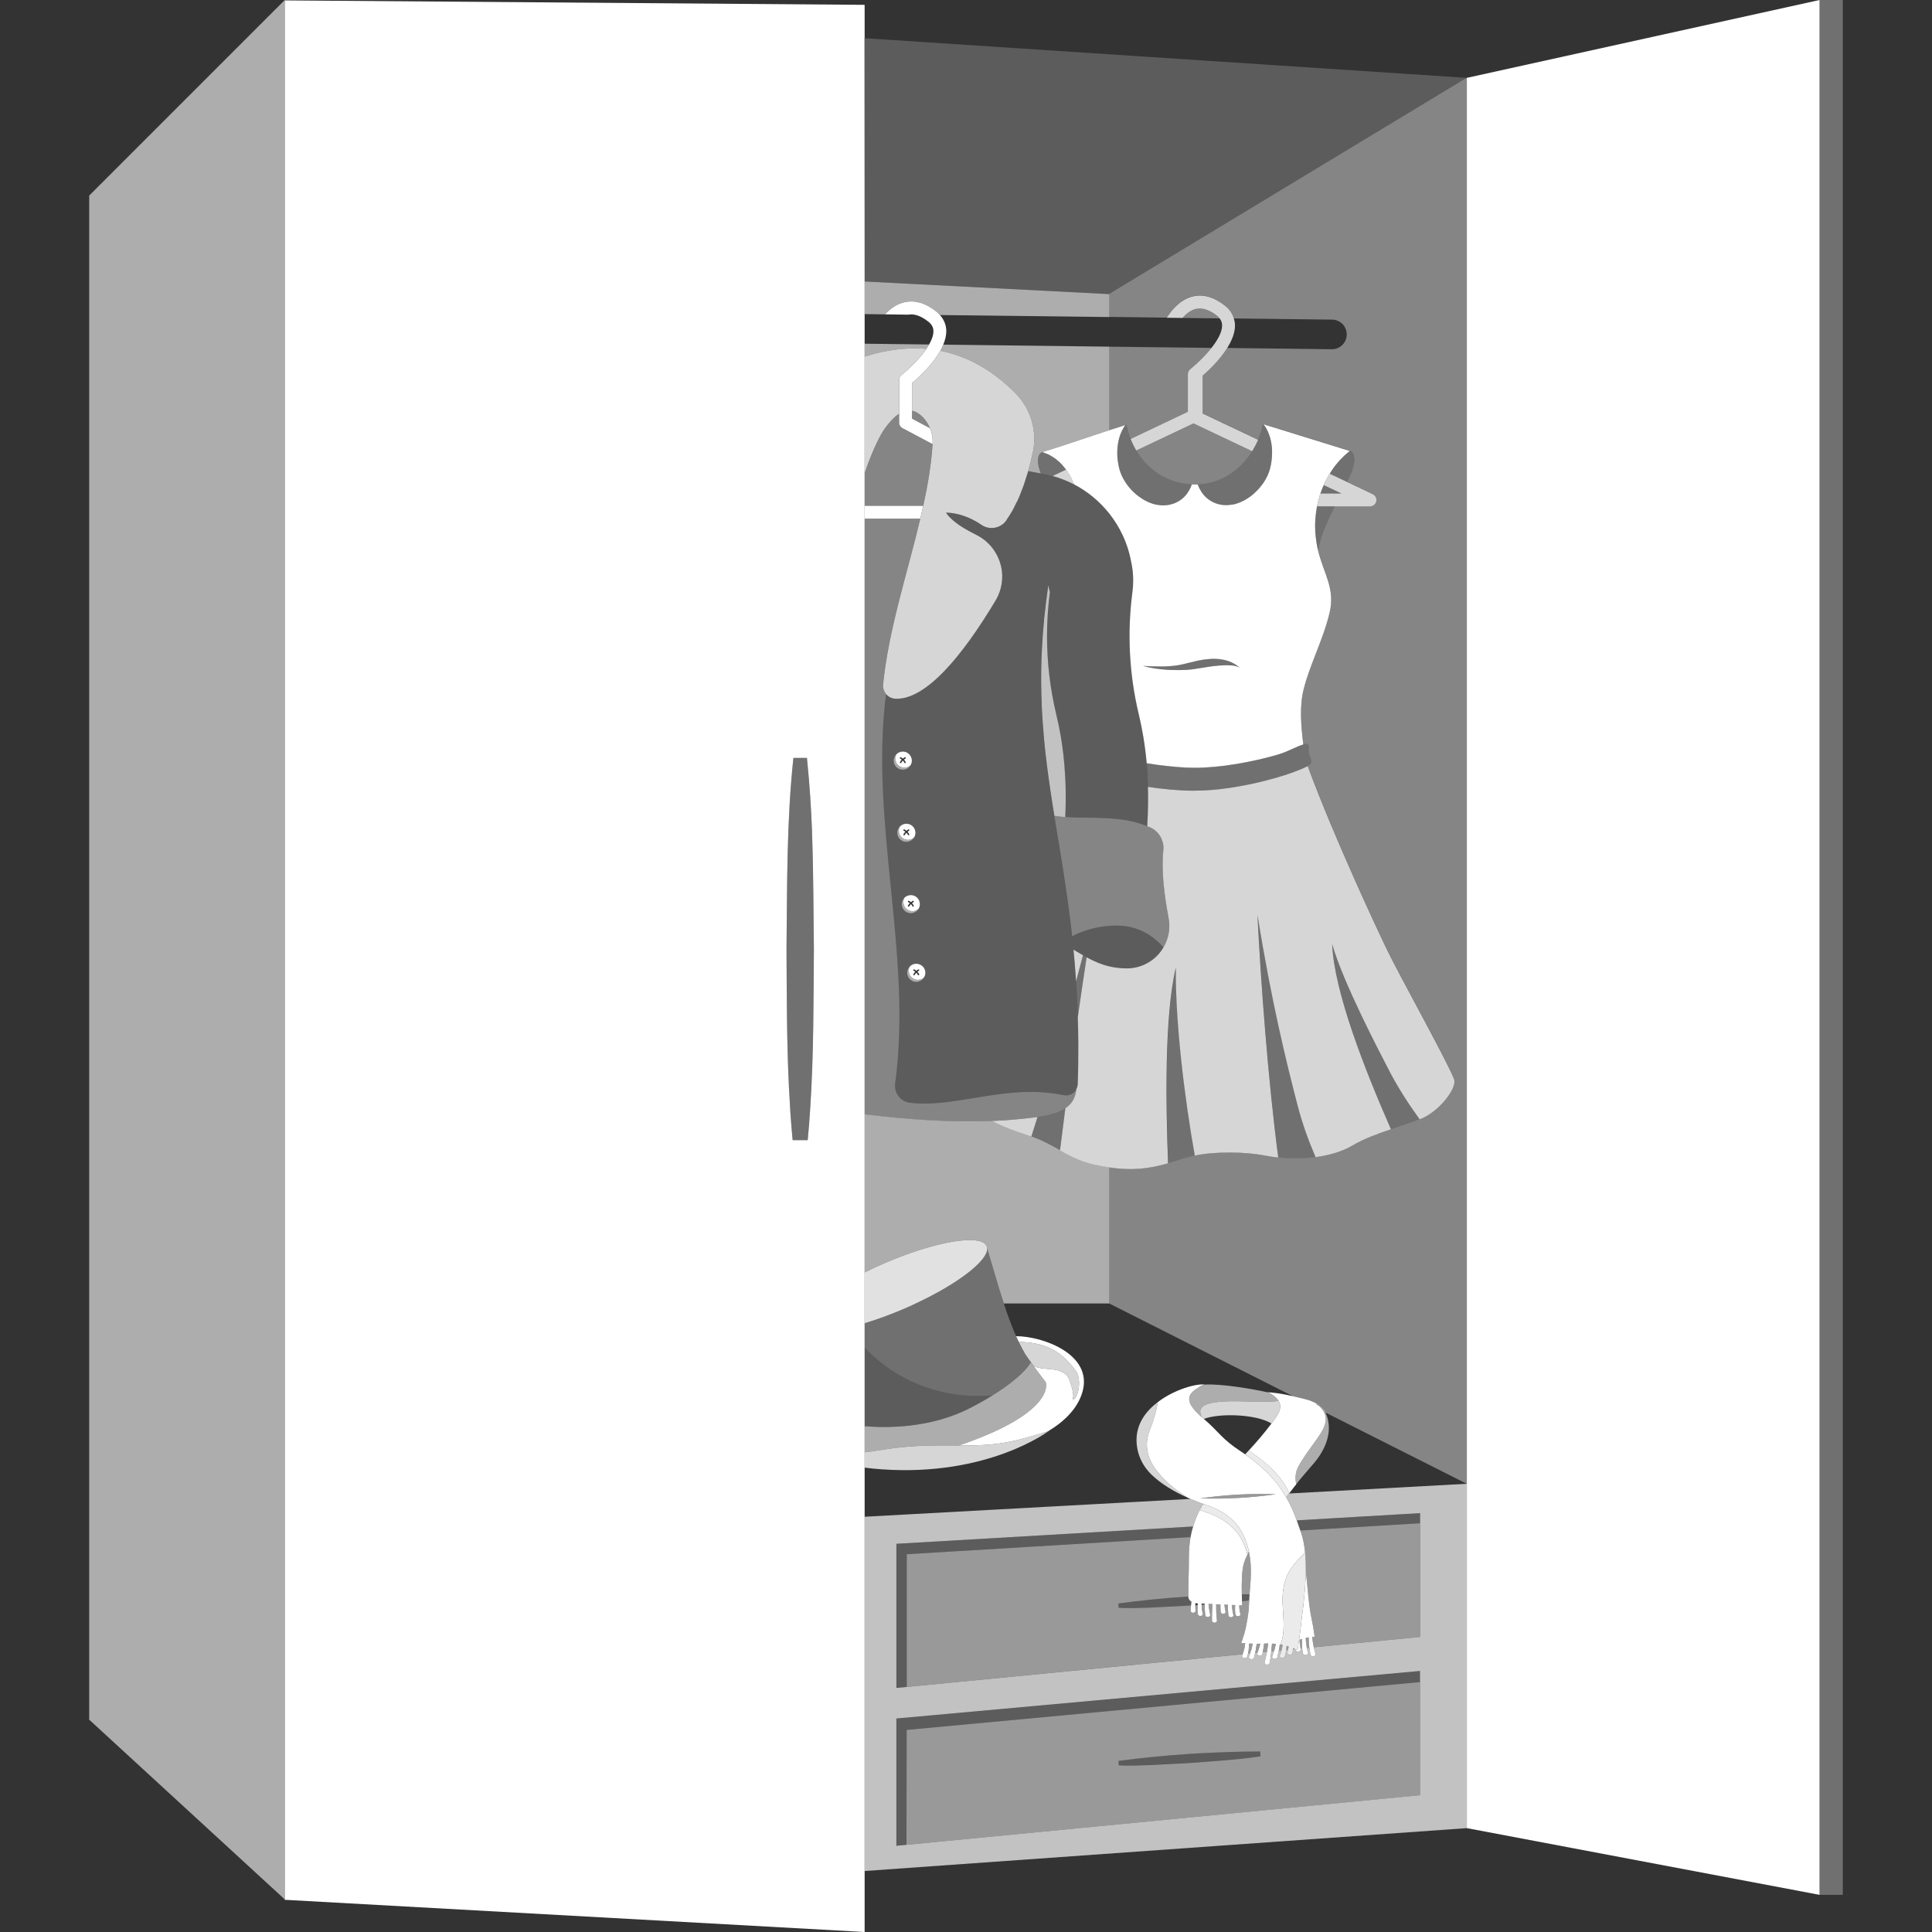 <svg viewBox="0 0 300 300" xmlns="http://www.w3.org/2000/svg"><rect x="0" y="0" width="300" height="300" fill="#333333" stroke="none"/><g fill="#fff"><path d="m 172.24 181.25 v 21.15 h -16.37 c -.28 -.87 -.55 -1.74 -.81 -2.59 l -1.77 -5.96 c 0 -.12 -.03 -.24 -.08 -.35 -.84 -1.95 -7.93 -.77 -15.84 2.64 -1.08 .46 -2.12 .95 -3.11 1.44 v -24.56 c .09 .01 .18 .02 .27 .04 6.12 .74 13.03 1.27 19.47 1 1.68 .86 3.63 1.63 5.58 2.22 .2 .06 .38 .13 .57 .19 1.74 .6 3.11 1.38 4.47 2.14 1.57 .88 3.13 1.72 5.23 2.19 .86 .2 1.64 .33 2.39 .45 z" opacity=".6"/><path d="m 172.24 53.83 v 12.98 c -3.49 1.13 -6.67 2.26 -10.37 3.39 -.41 .14 -.68 .51 -.7 1.32 -.02 .59 .18 1.29 .44 1.99 -.66 -.11 -1.31 -.23 -1.95 -.37 .27 -.97 .5 -1.86 .7 -2.8 .74 -3.33 -.26 -6.82 -2.66 -9.26 -3.48 -3.51 -7.36 -5.76 -11.69 -6.61 .18 -.31 .33 -.63 .46 -.95 z" opacity=".6"/><path d="m 172.24 45.67 v 3.56 l -26.29 -.31 c -.16 -.19 -.34 -.37 -.55 -.54 -1.74 -1.38 -3.46 -1.85 -5.12 -1.41 -1.17 .31 -2.12 1.04 -2.86 1.84 l -1.26 -.01 -1.9 -.03 v -5.06 l 37.97 1.96 z" opacity=".6"/><path d="m 144.27 53.49 c -.13 .22 -.27 .45 -.42 .67 -.59 -.05 -1.18 -.07 -1.78 -.07 -2.47 0 -5.07 .41 -7.81 1.28 v -2 l 3.42 .04 z" opacity=".6"/><path d="m 189.38 49.44 l -3.7 -.04 -2.06 -.03 c .53 -.61 1.2 -1.17 2 -1.38 1.02 -.26 2.15 .09 3.37 1.05 .16 .13 .29 .26 .39 .4 z" opacity=".4"/><path d="m 227.77 12.09 v 218.32 l -21.96 -11.07 c -.02 -.04 -.03 -.08 -.05 -.12 -.21 -.44 -.64 -.84 -1.17 -1.17 -.45 -.28 -.98 -.52 -1.51 -.68 -.16 -.05 -1.13 -.31 -2.32 -.57 l -28.53 -14.4 v -21.15 c 3.79 .56 6.31 .16 9.16 -.63 1.06 -.3 2.16 -.64 3.4 -1.01 .24 -.07 .49 -.13 .75 -.19 3.1 -.68 8.01 -.59 10.81 -.02 .67 .13 1.4 .24 2.15 .32 1.83 .19 3.83 .19 5.79 -.06 2.1 -.28 4.13 -.86 5.79 -1.84 1.79 -1.05 3.74 -1.75 5.92 -2.49 1.39 -.47 2.87 -.95 4.45 -1.55 .01 0 .02 -.01 .03 -.01 3.02 -1.14 5.86 -4.91 5.32 -6.23 -1.29 -3.2 -8.63 -16.3 -10.59 -20.43 -.99 -2.06 -8.05 -17.03 -12.14 -28.17 .04 -.01 .07 -.03 .1 -.05 1.06 -.61 -.13 -1.33 .05 -2.57 .1 -.76 -.24 -.89 -.84 -.74 -.34 -2.73 -.63 -5.91 .06 -8.61 .99 -3.93 3.11 -7.84 4.05 -11.99 .83 -3.65 -.94 -5.96 -1.81 -9.48 .01 -.04 .01 -.08 .02 -.12 .35 -2.12 1.41 -4.45 2.57 -6.76 h 5.46 c .47 0 .88 -.32 .98 -.78 .1 -.45 -.13 -.92 -.55 -1.12 l -3.96 -1.88 c .51 -1.05 1.14 -2.48 1.1 -3.52 -.04 -.81 -.31 -1.18 -.72 -1.31 q 0 -.01 .01 -.01 c -4.44 -1.36 -8.96 -2.79 -13.4 -4.15 -.01 -.01 -.03 -.02 -.05 -.02 -.18 .85 -.45 1.67 -.78 2.44 l -8.61 -4.08 v -5.89 c .96 -.83 2.65 -2.44 3.8 -4.27 l 16.27 .2 c 1.27 0 2.3 -1.03 2.3 -2.3 0 -.64 -.26 -1.21 -.67 -1.63 -.42 -.41 -1 -.67 -1.63 -.67 l -15.22 -.18 c -.22 -.76 -.67 -1.45 -1.37 -2 -1.74 -1.37 -3.46 -1.85 -5.12 -1.41 -1.88 .5 -3.18 2.07 -3.94 3.28 h -.37 l -8.57 -.11 v -3.56 l 55.54 -33.58 z" opacity=".4"/><path d="m 188.12 54.02 c -.98 1.24 -2.19 2.38 -2.98 3.04 -.04 .04 -.08 .07 -.12 .1 -.07 .06 -.14 .11 -.19 .16 -.24 .19 -.38 .48 -.38 .78 v 5.84 l -8.89 4.22 c -.27 -.7 -.49 -1.43 -.64 -2.2 -.06 .02 -.12 .04 -.18 .05 -.86 .27 -1.69 .53 -2.51 .8 v -12.98 l 10.06 .12 h .04 z" opacity=".4"/><path d="m 44.22 0 v 294.94 l -30.37 -27.91 v -236.66 z" opacity=".6"/><path d="m 134.26 43.71 l 37.97 1.96 55.54 -33.58 -93.51 -6.16 z" opacity=".2"/><path d="m 220.51 234.96 v 1.57 l -18.6 1.12 c -.18 -.53 -.36 -1.06 -.55 -1.57 z" opacity=".2"/><path d="m 185.27 237.03 c -.16 .52 -.3 1.07 -.4 1.65 l -44.07 2.66 v 20.61 l -1.61 .15 v -22.38 z" opacity=".2"/><path d="m 139.2 286.61 l 1.58 -.15 h -.01 l .03 -17.84 79.71 -7.43 v -1.71 l -81.31 7.38 z" opacity=".2"/><path d="m 194.03 247.55 c -.4 0 -.8 .01 -1.2 .02 -.04 -1.55 -.02 -3.74 .32 -4.83 .13 -.42 .32 -.87 .55 -1.35 .07 -.16 .15 -.32 .23 -.48 .52 2.4 .26 4.72 .1 6.64 z" opacity=".5"/><path d="m 140.77 286.46 s 79.73 -7.69 79.73 -7.69 v -17.58 l -79.71 7.43 -.03 17.84 z m 54.9 -14.51 s .05 .77 .05 .77 c -3.65 .55 -7.32 .75 -10.98 1.03 -3.25 .16 -7.81 .5 -11.02 .37 l -.05 -.69 c 7.18 -.97 14.76 -1.44 22 -1.47 z" opacity=".5"/><path d="m 185.01 248.72 c -.02 .19 -.05 .38 -.07 .57 -.07 .01 -.14 .01 -.2 .02 -3.25 .16 -7.82 .5 -11.03 .36 l -.05 -.68 c 3.55 -.48 7.2 -.84 10.86 -1.08 v .03 c 0 .07 .01 .14 .03 .2 .03 .1 .07 .2 .14 .28 .03 .05 .07 .09 .12 .14 .06 .06 .12 .11 .2 .16 z" opacity=".2"/><path d="m 194.03 247.55 c -.02 .33 -.05 .65 -.06 .96 -.37 .04 -.74 .1 -1.11 .14 -.01 -.29 -.02 -.66 -.03 -1.08 .4 -.01 .8 -.02 1.2 -.02 z" opacity=".2"/><path d="m 184.74 273.74 c 3.67 -.28 7.33 -.47 10.98 -1.03 0 0 -.05 -.77 -.05 -.77 -7.24 .03 -14.82 .5 -22 1.47 l .05 .69 c 3.21 .13 7.78 -.21 11.02 -.37 z" opacity=".2"/><path d="m 227.77 12.09 v 218.32 53.46 l 54.77 10.36 v -294.23 z"/><path d="m 282.54 0 h 3.61 v 294.23 h -3.61 z" opacity=".3"/><path d="m 161.11 173.45 c -.3 .94 -.63 1.97 -.96 3.03 -.19 -.06 -.37 -.13 -.57 -.19 -1.95 -.59 -3.9 -1.36 -5.58 -2.22 1.47 -.07 2.93 -.16 4.33 -.31 .8 -.09 1.78 -.17 2.78 -.31 z" opacity=".8"/><path d="m 166.7 147.46 c -.02 -.22 -.05 -.43 -.07 -.64 .18 1.79 .34 3.64 .46 5.56 .36 -1.33 .72 -2.68 1.08 -4.05 -.46 -.26 -.94 -.54 -1.47 -.86 z" opacity=".8"/><path d="m 225.79 167.55 c -1.29 -3.2 -8.63 -16.3 -10.59 -20.43 -.99 -2.06 -8.05 -17.03 -12.14 -28.17 -.04 .03 -.09 .05 -.13 .07 -.11 .05 -.21 .11 -.33 .16 -.07 .03 -.14 .07 -.21 .1 -.13 .06 -.26 .12 -.41 .18 -.08 .03 -.17 .07 -.26 .1 -.16 .06 -.31 .13 -.48 .19 -.1 .04 -.21 .08 -.31 .12 -.18 .06 -.35 .12 -.54 .19 -.12 .04 -.25 .08 -.38 .13 -.19 .06 -.37 .12 -.57 .19 -.15 .04 -.31 .09 -.46 .14 -.19 .06 -.38 .12 -.58 .18 -.17 .05 -.35 .1 -.53 .15 -.2 .05 -.39 .11 -.59 .16 -.19 .06 -.39 .11 -.59 .16 s -.4 .1 -.61 .15 c -.21 .06 -.42 .11 -.64 .16 -.2 .04 -.4 .09 -.61 .14 -.23 .05 -.47 .1 -.7 .15 -.2 .04 -.4 .08 -.6 .12 -.24 .05 -.5 .1 -.75 .14 -.19 .04 -.39 .08 -.59 .11 -.26 .05 -.52 .09 -.79 .13 -.19 .03 -.38 .06 -.58 .09 -.27 .04 -.54 .07 -.81 .1 -.19 .03 -.38 .05 -.58 .08 -.28 .03 -.57 .05 -.85 .08 -.18 .01 -.36 .03 -.54 .05 -.33 .02 -.65 .04 -.97 .06 -.14 0 -.28 .02 -.42 .02 -.46 .02 -.92 .03 -1.38 .03 -2.35 -.01 -4.79 -.26 -7.02 -.6 .05 1.9 .03 3.91 -.11 6.11 -.05 -.02 -.1 -.03 -.15 -.05 .21 .08 .42 .16 .63 .25 1.37 .62 2.19 2.06 2.02 3.55 -.33 3.23 .15 6.94 .82 10.5 .3 1.58 .01 3.2 -.8 4.57 -.19 .33 -.41 .64 -.66 .94 -1.3 1.52 -3.21 2.37 -5.21 2.32 -.96 -.03 -1.78 -.13 -2.57 -.32 -1.12 -.26 -2.2 -.71 -3.49 -1.4 -.45 2.94 -.91 6.09 -1.37 9.31 .04 1.29 .07 2.6 .08 3.96 .01 2.05 -.01 4.17 -.09 6.39 -.01 .32 -.11 .62 -.27 .89 .02 -.03 .05 -.06 .07 -.1 -.1 .84 -.35 1.6 -.85 2.21 -.24 .3 -.55 .55 -.87 .78 -.3 2.29 -.58 4.49 -.83 6.54 1.57 .88 3.13 1.72 5.23 2.19 .86 .2 1.64 .33 2.39 .45 3.79 .56 6.31 .16 9.16 -.63 -.35 -9.08 -.59 -22.78 1.21 -30.4 -.1 8.57 1.38 20.44 2.94 29.2 3.1 -.68 8.01 -.59 10.81 -.02 .67 .13 1.4 .24 2.15 .32 -1.58 -11.91 -2.73 -27.52 -3.23 -37.68 2.16 13.46 4.53 23.06 6.2 29.48 .77 2.97 1.75 5.67 2.82 8.14 2.1 -.28 4.13 -.86 5.79 -1.84 1.79 -1.05 3.74 -1.75 5.92 -2.49 -4.02 -9.15 -8.82 -21.32 -9.13 -28.73 1.75 6.12 7.53 17.05 8.58 19.11 1.52 3.03 3.32 5.75 5 8.08 .01 0 .02 -.01 .03 -.01 3.02 -1.14 5.86 -4.91 5.32 -6.23 z" opacity=".8"/><path d="m 165.45 172.08 c -.3 2.29 -.58 4.49 -.83 6.54 -1.36 -.76 -2.73 -1.54 -4.47 -2.14 .33 -1.06 .66 -2.09 .96 -3.03 1.55 -.21 3.17 -.57 4.34 -1.37 z" opacity=".3"/><path d="m 167.1 152.38 c .12 1.79 .21 3.65 .27 5.57 .46 -3.22 .93 -6.38 1.37 -9.32 -.18 -.1 -.37 -.2 -.57 -.31 -.36 1.38 -.72 2.73 -1.08 4.05 z" opacity=".3"/><path d="m 182.61 150.23 c -1.8 7.62 -1.57 21.32 -1.21 30.4 1.06 -.3 2.17 -.64 3.41 -1.01 .23 -.07 .49 -.13 .75 -.19 -1.57 -8.77 -3.04 -20.64 -2.94 -29.2 z" opacity=".3"/><path d="m 195.27 142.04 c .5 10.17 1.65 25.78 3.22 37.68 1.83 .19 3.84 .2 5.79 -.06 -1.07 -2.46 -2.04 -5.16 -2.81 -8.13 -1.67 -6.43 -4.04 -16.03 -6.2 -29.49 z" opacity=".3"/><path d="m 206.86 146.6 c .32 7.42 5.11 19.59 9.13 28.74 1.39 -.47 2.87 -.95 4.45 -1.55 -1.68 -2.33 -3.48 -5.05 -5 -8.08 -1.04 -2.06 -6.83 -12.99 -8.58 -19.11 z" opacity=".3"/><path d="m 203.17 118.9 c -.03 .02 -.06 .04 -.1 .05 -.04 .03 -.09 .05 -.13 .07 -.11 .05 -.21 .11 -.33 .16 -.07 .03 -.14 .07 -.21 .1 -.13 .06 -.26 .12 -.41 .18 -.08 .03 -.17 .07 -.26 .1 -.16 .06 -.31 .13 -.48 .19 -.1 .04 -.21 .08 -.31 .12 -.18 .06 -.35 .12 -.54 .19 -.12 .04 -.25 .08 -.38 .13 -.19 .06 -.37 .12 -.57 .19 -.15 .04 -.31 .09 -.46 .14 -.19 .06 -.38 .12 -.58 .18 -.17 .05 -.35 .1 -.53 .15 -.2 .05 -.39 .11 -.59 .16 -.19 .06 -.39 .11 -.59 .16 s -.4 .1 -.61 .15 c -.21 .06 -.42 .11 -.64 .16 -.2 .04 -.4 .09 -.61 .14 -.23 .05 -.47 .1 -.7 .15 -.2 .04 -.4 .08 -.6 .12 -.24 .05 -.5 .1 -.75 .14 -.19 .04 -.39 .08 -.59 .11 -.26 .05 -.52 .09 -.79 .13 -.19 .03 -.38 .06 -.58 .09 -.27 .04 -.54 .07 -.81 .1 -.19 .03 -.38 .05 -.58 .08 -.28 .03 -.57 .05 -.85 .08 -.18 .01 -.36 .03 -.54 .05 -.33 .02 -.65 .04 -.97 .06 -.14 0 -.28 .02 -.42 .02 -.46 .02 -.92 .03 -1.38 .03 -2.35 -.01 -4.79 -.26 -7.02 -.6 -.03 -1.28 -.09 -2.51 -.2 -3.67 .6 .09 1.19 .18 1.78 .26 .62 .08 1.23 .15 1.82 .21 .89 .09 1.75 .16 2.54 .2 .26 .01 .51 .02 .76 .02 .69 .02 1.4 .01 2.12 -.03 1.07 -.06 2.16 -.16 3.23 -.3 .71 -.1 1.41 -.21 2.08 -.32 1.02 -.18 1.98 -.38 2.85 -.57 1.74 -.39 3.1 -.78 3.78 -1.01 .31 -.11 .62 -.24 .93 -.37 .04 -.01 .07 -.03 .11 -.05 .26 -.11 .5 -.22 .74 -.33 .61 -.27 1.16 -.52 1.58 -.63 .6 -.15 .94 -.02 .84 .74 -.18 1.24 1.01 1.96 -.05 2.57 z" opacity=".3"/><path d="m 194.44 70.07 c -1.85 2.97 -4.82 5.01 -8.44 5.16 -.18 0 -.36 .01 -.54 .01 -.14 -.01 -.27 -.02 -.4 -.03 -3.76 -.17 -6.82 -2.2 -8.62 -5.25 l 8.88 -4.21 z" opacity=".4"/><path d="m 191.24 102.85 c -.44 -.2 -.91 -.35 -1.39 -.44 -.42 -.08 -.85 -.11 -1.27 -.12 -.21 0 -.42 0 -.63 .02 -.42 .03 -.79 .07 -1.14 .12 s -.67 .12 -1 .19 c -.32 .07 -.65 .15 -.99 .24 s -.71 .18 -1.12 .27 c -.14 .03 -.3 .07 -.46 .1 -.32 .06 -.68 .12 -1.1 .16 s -.9 .07 -1.47 .09 c -.85 .02 -1.88 -.01 -3.19 -.09 .28 .08 .58 .16 .88 .22 .61 .13 1.26 .23 1.93 .3 s 1.35 .11 2.01 .13 c 1 .02 1.96 -.02 2.79 -.11 .35 -.04 .92 -.14 1.61 -.25 .34 -.06 .71 -.11 1.09 -.17 .19 -.03 .39 -.05 .58 -.08 .39 -.05 .79 -.09 1.17 -.12 .39 -.03 .76 -.04 1.12 -.04 .88 .01 1.61 .14 1.96 .5 -.07 -.07 -.15 -.13 -.22 -.19 -.35 -.31 -.73 -.55 -1.15 -.74 z" opacity=".3"/><path d="m 207.27 78.63 c -1.16 2.31 -2.22 4.64 -2.57 6.76 -.01 .04 -.01 .08 -.02 .12 -.05 -.19 -.09 -.38 -.13 -.57 -.11 -.52 -.18 -1.04 -.24 -1.56 s -.1 -1.04 -.1 -1.56 c -.01 -.98 .08 -1.97 .25 -2.93 0 -.06 .01 -.11 .02 -.16 .01 -.03 .01 -.06 .02 -.1 z" opacity=".3"/><path d="m 210.3 71.34 c .04 1.04 -.59 2.47 -1.1 3.52 l -2.73 -1.29 c .28 -.46 .58 -.91 .91 -1.33 l .01 -.01 c .16 -.2 .32 -.38 .48 -.57 .07 -.07 .13 -.15 .19 -.22 .17 -.18 .34 -.35 .52 -.52 .07 -.07 .14 -.14 .21 -.21 .25 -.23 .5 -.45 .76 -.66 .01 -.01 .02 -.02 .03 -.02 .41 .13 .68 .5 .72 1.31 z" opacity=".3"/><path d="m 208.29 76.64 h -3.26 c .14 -.44 .32 -.87 .51 -1.3 z" opacity=".3"/><path d="m 213.71 77.85 c -.1 .46 -.51 .78 -.98 .78 h -8.23 c .12 -.59 .27 -1.18 .45 -1.76 .02 -.05 .03 -.1 .04 -.14 .01 -.03 .02 -.06 .04 -.1 h 3.26 l -2.75 -1.3 c .05 -.12 .1 -.23 .15 -.35 .02 -.05 .05 -.1 .07 -.16 .09 -.19 .2 -.37 .3 -.55 .06 -.12 .12 -.24 .18 -.35 .07 -.13 .15 -.24 .23 -.36 l 2.73 1.29 3.96 1.88 c .42 .2 .65 .67 .55 1.12 z" opacity=".8"/><path d="m 165.54 72.92 l -2.1 .99 c -.48 -.13 -.97 -.25 -1.48 -.34 -.12 -.01 -.23 -.04 -.35 -.06 -.26 -.7 -.46 -1.4 -.44 -1.99 .02 -.81 .29 -1.18 .7 -1.32 .1 .03 .18 .08 .28 .11 .29 .11 .58 .21 .85 .35 .06 .03 .11 .08 .17 .11 .3 .17 .58 .34 .85 .55 .04 .03 .08 .07 .12 .11 .27 .22 .53 .45 .77 .71 .05 .04 .08 .1 .12 .15 .18 .2 .35 .41 .51 .63 z" opacity=".3"/><path d="m 195.36 68.29 c -.27 .63 -.58 1.22 -.92 1.78 l -9.12 -4.32 -8.88 4.21 c -.34 -.57 -.63 -1.17 -.88 -1.8 l 8.89 -4.22 v -5.84 c 0 -.3 .14 -.59 .38 -.78 .05 -.05 .12 -.1 .19 -.16 .04 -.03 .08 -.06 .12 -.1 .79 -.66 2 -1.8 2.98 -3.04 .92 -1.16 1.65 -2.42 1.65 -3.48 0 -.42 -.13 -.78 -.39 -1.1 -.1 -.14 -.23 -.27 -.39 -.4 -1.22 -.96 -2.35 -1.31 -3.37 -1.05 -.8 .21 -1.47 .77 -2 1.38 h -.01 l -2.44 -.03 c .76 -1.21 2.06 -2.78 3.94 -3.28 1.66 -.44 3.38 .04 5.12 1.41 .7 .55 1.15 1.24 1.37 2 .1 .34 .17 .69 .17 1.07 0 1.17 -.51 2.38 -1.22 3.51 -1.15 1.83 -2.84 3.44 -3.8 4.27 v 5.89 z" opacity=".8"/><path d="m 166.55 74.65 l -.09 -.18 c -.04 -.1 -.08 -.21 -.13 -.31 -.16 -.29 -.33 -.56 -.51 -.83 -.05 -.08 -.09 -.16 -.14 -.23 -.04 -.07 -.09 -.12 -.14 -.18 l -2.1 .99 c .92 .25 1.8 .58 2.64 .97 .24 .11 .48 .22 .72 .34 -.08 -.19 -.17 -.38 -.25 -.57 z" opacity=".8"/><path d="m 196.19 65.87 c .73 .94 1.15 2.15 1.29 3.43 .08 .72 .06 1.46 -.03 2.2 -.05 .43 -.13 .85 -.24 1.27 -.38 1.45 -1.31 2.83 -2.51 3.87 -.1 .09 -.19 .18 -.29 .26 -.84 .67 -1.8 1.17 -2.8 1.41 -.16 .04 -.32 .05 -.48 .07 -.51 .07 -1.01 .08 -1.49 0 -1.17 -.19 -2.19 -.81 -2.9 -1.74 -.06 -.08 -.12 -.17 -.18 -.26 -.22 -.35 -.43 -.73 -.56 -1.15 -.18 0 -.36 .01 -.54 .01 -.14 -.01 -.27 -.02 -.4 -.03 -.13 .43 -.33 .81 -.56 1.17 -.05 .09 -.11 .18 -.17 .26 -.67 .91 -1.64 1.52 -2.76 1.74 -.61 .12 -1.25 .13 -1.91 0 -.07 -.01 -.13 -.01 -.19 -.03 -.93 -.21 -1.83 -.66 -2.64 -1.26 -.29 -.22 -.58 -.45 -.84 -.71 -1.03 -.99 -1.81 -2.23 -2.17 -3.53 -.13 -.49 -.22 -1.01 -.28 -1.52 -.08 -.75 -.07 -1.5 .03 -2.22 .15 -1.15 .54 -2.23 1.17 -3.1 -.86 .27 -1.69 .53 -2.51 .8 -3.49 1.13 -6.67 2.26 -10.37 3.39 .1 .03 .18 .08 .28 .11 .29 .11 .58 .21 .85 .35 .06 .03 .11 .08 .17 .11 .3 .17 .58 .34 .85 .55 .04 .03 .08 .07 .12 .11 .27 .22 .53 .45 .77 .71 .05 .04 .08 .1 .12 .15 .18 .2 .35 .41 .51 .63 .05 .06 .1 .11 .14 .18 .05 .07 .09 .15 .14 .23 .18 .27 .35 .54 .51 .83 .05 .1 .09 .21 .13 .31 .03 .06 .06 .12 .09 .18 .08 .19 .17 .38 .25 .57 2.13 1.11 3.97 2.66 5.44 4.5 1.7 2.14 2.89 4.68 3.4 7.43 .22 .98 .33 1.97 .33 2.98 0 .6 -.04 1.21 -.12 1.82 -.83 6.33 -.5 12.76 .99 18.97 .55 2.31 .98 4.81 1.23 7.6 .6 .09 1.19 .18 1.78 .26 .62 .08 1.23 .15 1.82 .21 .89 .09 1.75 .16 2.54 .2 .26 .01 .51 .02 .76 .02 .69 .02 1.4 .01 2.12 -.03 1.07 -.06 2.16 -.16 3.23 -.3 .71 -.1 1.41 -.21 2.08 -.32 1.02 -.18 1.98 -.38 2.85 -.57 1.74 -.39 3.1 -.78 3.78 -1.01 .31 -.11 .62 -.24 .93 -.37 .04 -.01 .07 -.03 .11 -.05 .26 -.11 .5 -.22 .74 -.33 .61 -.27 1.16 -.52 1.58 -.63 -.34 -2.73 -.63 -5.91 .06 -8.61 .99 -3.93 3.11 -7.84 4.05 -11.99 .83 -3.65 -.94 -5.96 -1.81 -9.48 -.05 -.19 -.09 -.38 -.13 -.57 -.11 -.52 -.18 -1.04 -.24 -1.56 s -.1 -1.04 -.1 -1.56 c -.01 -.98 .08 -1.97 .25 -2.93 0 -.06 .01 -.11 .02 -.16 .01 -.03 .01 -.06 .02 -.1 .12 -.59 .27 -1.18 .45 -1.76 .02 -.05 .03 -.1 .04 -.14 .01 -.03 .02 -.06 .04 -.1 .14 -.44 .32 -.87 .51 -1.3 .05 -.12 .1 -.23 .15 -.35 .02 -.05 .05 -.1 .07 -.16 .09 -.19 .2 -.37 .3 -.55 .06 -.12 .12 -.24 .18 -.35 .07 -.13 .15 -.24 .23 -.36 .28 -.46 .58 -.91 .91 -1.33 l .01 -.01 c .16 -.2 .32 -.38 .48 -.57 .07 -.07 .13 -.15 .19 -.22 .17 -.18 .34 -.35 .52 -.52 .07 -.07 .14 -.14 .21 -.21 .25 -.23 .5 -.45 .76 -.66 .01 -.01 .02 -.02 .03 -.02 q 0 -.01 .01 -.01 c -4.44 -1.36 -8.96 -2.79 -13.4 -4.15 z m -5.54 37.42 c -.35 -.01 -.73 .01 -1.12 .04 -.38 .02 -.78 .07 -1.17 .11 -.19 .03 -.39 .05 -.58 .08 -.38 .05 -.75 .11 -1.09 .17 -.6 .1 -1.11 .18 -1.47 .23 -.05 .01 -.1 .02 -.14 .02 -.33 .04 -.67 .06 -1.02 .08 -.56 .03 -1.16 .04 -1.76 .02 -.67 -.01 -1.35 -.05 -2.01 -.12 -.67 -.07 -1.32 -.17 -1.93 -.3 -.31 -.07 -.61 -.14 -.89 -.22 1.11 .07 2.01 .09 2.78 .09 h .41 c .57 -.02 1.05 -.05 1.47 -.09 s .78 -.1 1.1 -.16 c .16 -.03 .32 -.06 .46 -.1 .41 -.09 .78 -.19 1.12 -.27 .35 -.09 .67 -.17 .99 -.24 s .65 -.14 1 -.19 .72 -.09 1.14 -.12 c .21 -.02 .42 -.02 .63 -.02 .43 0 .86 .04 1.27 .12 .49 .09 .96 .23 1.4 .43 .42 .19 .8 .44 1.15 .74 .07 .07 .15 .13 .22 .2 -.35 -.36 -1.08 -.49 -1.96 -.5 z"/><path d="m 185.06 75.21 c -.13 .43 -.33 .81 -.56 1.17 -.05 .09 -.11 .18 -.17 .26 -.67 .91 -1.64 1.52 -2.76 1.74 -.61 .12 -1.25 .13 -1.91 0 -.07 -.01 -.13 -.01 -.19 -.03 -.93 -.21 -1.83 -.66 -2.64 -1.26 -.29 -.22 -.58 -.45 -.84 -.71 -1.03 -.99 -1.81 -2.23 -2.17 -3.53 -.13 -.49 -.22 -1.01 -.28 -1.52 -.08 -.75 -.07 -1.5 .03 -2.22 .15 -1.15 .54 -2.23 1.17 -3.1 .06 -.01 .12 -.03 .18 -.05 .15 .77 .37 1.5 .64 2.2 .25 .63 .54 1.23 .88 1.8 1.8 3.05 4.86 5.08 8.62 5.25 z" opacity=".3"/><path d="m 197.45 71.5 c -.05 .43 -.13 .85 -.24 1.27 -.38 1.45 -1.31 2.83 -2.51 3.87 -.1 .09 -.19 .18 -.29 .26 -.84 .67 -1.8 1.17 -2.8 1.41 -.16 .04 -.32 .05 -.48 .07 -.51 .07 -1.01 .08 -1.49 0 -1.17 -.19 -2.19 -.81 -2.9 -1.74 -.06 -.08 -.12 -.17 -.18 -.26 -.22 -.35 -.43 -.73 -.56 -1.15 3.62 -.15 6.59 -2.19 8.44 -5.16 .34 -.56 .65 -1.15 .92 -1.78 .33 -.77 .6 -1.59 .78 -2.44 .02 0 .04 .01 .05 .02 .73 .94 1.15 2.15 1.29 3.43 .08 .72 .06 1.46 -.03 2.2 z" opacity=".3"/><path d="m 180.67 147.1 c -1.68 -1.85 -3.87 -3.24 -6.89 -3.37 -.52 -.02 -1.03 0 -1.55 .04 -.95 .06 -1.9 .23 -2.81 .48 -.08 .02 -.15 .04 -.23 .06 -.94 .27 -1.86 .63 -2.71 1.07 -.02 -.21 -.05 -.41 -.07 -.62 -.05 -.47 -.11 -.94 -.16 -1.4 -.05 -.35 -.09 -.69 -.13 -1.03 -.06 -.46 -.12 -.92 -.18 -1.37 -.04 -.33 -.09 -.66 -.13 -.98 -.07 -.46 -.13 -.91 -.2 -1.36 -.04 -.31 -.08 -.63 -.13 -.94 -.07 -.46 -.14 -.92 -.21 -1.38 -.04 -.28 -.09 -.57 -.13 -.85 -.08 -.53 -.17 -1.06 -.25 -1.59 -.03 -.2 -.07 -.39 -.1 -.59 -.04 -.29 -.09 -.59 -.14 -.88 -.07 -.4 -.13 -.8 -.19 -1.19 -.12 -.7 -.23 -1.39 -.35 -2.08 -.03 -.21 -.07 -.42 -.1 -.63 -.08 -.5 -.16 -1 -.25 -1.5 -.01 -.11 -.03 -.22 -.05 -.32 .55 .08 1.1 .14 1.67 .19 h .04 c .38 .03 .78 .05 1.18 .06 .07 0 .14 .01 .21 .01 .08 0 .16 .01 .24 .01 .47 .01 .93 .02 1.4 .02 .53 .01 1.06 .01 1.6 .02 h .04 c .46 .01 .93 .03 1.39 .05 .09 0 .18 0 .27 .01 l .48 .03 c .31 .02 .62 .04 .93 .07 .09 .01 .18 .02 .27 .03 .49 .05 .97 .11 1.45 .19 .05 .01 .09 .02 .13 .03 .46 .08 .92 .19 1.38 .31 .07 .02 .14 .03 .21 .05 .47 .14 .94 .3 1.4 .48 .21 .08 .42 .16 .63 .25 1.37 .62 2.19 2.06 2.02 3.55 -.33 3.23 .15 6.94 .82 10.5 .3 1.58 .01 3.2 -.8 4.57 z" opacity=".4"/><path d="m 180.67 147.1 c -.19 .33 -.41 .64 -.66 .94 -1.3 1.52 -3.21 2.37 -5.21 2.32 -.96 -.03 -1.78 -.13 -2.57 -.32 -1.12 -.26 -2.2 -.71 -3.49 -1.4 -.19 -.1 -.37 -.21 -.57 -.32 -.46 -.26 -.94 -.54 -1.47 -.86 -.02 -.22 -.05 -.43 -.07 -.64 -.03 -.31 -.06 -.62 -.09 -.92 -.02 -.17 -.04 -.35 -.06 -.52 .85 -.44 1.77 -.8 2.71 -1.07 .08 -.02 .15 -.04 .23 -.06 .91 -.25 1.86 -.42 2.81 -.48 .52 -.04 1.03 -.06 1.55 -.04 3.02 .13 5.21 1.52 6.89 3.37 z" opacity=".2"/><path d="m 165.48 124.5 c -.01 .77 -.03 1.56 -.07 2.37 h -.02 c -.57 -.05 -1.12 -.11 -1.67 -.19 -.03 -.19 -.06 -.37 -.09 -.56 l -.18 -1.14 c -.05 -.29 -.09 -.59 -.14 -.89 -.05 -.38 -.11 -.75 -.17 -1.13 -.04 -.3 -.09 -.6 -.13 -.89 -.05 -.37 -.11 -.74 -.16 -1.11 -.04 -.3 -.08 -.61 -.12 -.91 -.05 -.37 -.1 -.74 -.15 -1.1 -.03 -.31 -.07 -.61 -.11 -.92 -.04 -.37 -.09 -.73 -.13 -1.1 -.03 -.31 -.06 -.62 -.1 -.93 -.04 -.37 -.07 -.74 -.11 -1.11 -.03 -.32 -.06 -.63 -.08 -.95 -.03 -.37 -.06 -.74 -.09 -1.12 -.03 -.32 -.05 -.64 -.07 -.96 -.03 -.37 -.05 -.75 -.07 -1.14 -.02 -.32 -.04 -.64 -.05 -.97 -.02 -.38 -.03 -.77 -.04 -1.16 -.01 -.33 -.03 -.66 -.03 -.99 -.01 -.4 -.02 -.79 -.02 -1.19 0 -.34 -.01 -.67 -.01 -1.01 0 -.41 .01 -.82 .01 -1.23 .01 -.34 .01 -.68 .02 -1.02 .01 -.42 .03 -.85 .04 -1.28 .02 -.34 .03 -.69 .05 -1.04 .02 -.44 .05 -.89 .08 -1.34 .02 -.35 .04 -.69 .06 -1.03 .04 -.48 .08 -.97 .13 -1.46 .03 -.33 .05 -.66 .08 -.99 .06 -.55 .12 -1.11 .19 -1.66 .03 -.3 .06 -.58 .1 -.88 .1 -.81 .21 -1.64 .33 -2.48 .01 -.04 .01 -.09 .02 -.13 .07 .38 .15 .73 .25 1.05 v .03 c -.3 2.27 -.45 4.55 -.45 6.83 0 4.08 .48 8.16 1.43 12.14 .27 1.1 .5 2.24 .71 3.44 .3 1.79 .53 3.7 .65 5.77 .09 1.39 .13 2.84 .11 4.38 z" opacity=".7"/><path d="m 141.96 130.01 c 0 .01 -.01 .02 -.01 .03 -.05 .08 -.1 .15 -.17 .22 -.01 .02 -.02 .03 -.03 .04 -.08 .08 -.16 .15 -.26 .21 -.02 .01 -.05 .03 -.07 .04 -.08 .04 -.16 .07 -.24 .1 -.03 .01 -.06 .02 -.09 .03 -.11 .03 -.23 .05 -.35 .05 -.78 0 -1.41 -.63 -1.41 -1.41 0 -.1 .01 -.19 .03 -.29 .01 -.02 .02 -.04 .02 -.06 .02 -.07 .04 -.14 .06 -.2 .02 -.03 .03 -.05 .05 -.08 .02 -.05 .05 -.11 .08 -.16 .02 -.03 .04 -.04 .06 -.07 .04 -.05 .07 -.1 .12 -.14 -.11 .2 -.18 .43 -.18 .68 0 .78 .64 1.41 1.41 1.41 .39 0 .73 -.15 .98 -.4 z" opacity=".6"/><path d="m 144.41 66.49 l -2.79 -1.48 v -1.23 c .57 .11 1.12 .43 1.66 .98 .49 .5 .86 1.09 1.13 1.73 z" opacity=".4"/><path d="m 167.17 169.09 c -.1 .84 -.35 1.6 -.85 2.21 -.24 .3 -.55 .55 -.87 .78 -1.17 .8 -2.79 1.16 -4.34 1.37 -1 .14 -1.98 .22 -2.78 .31 -1.4 .15 -2.86 .24 -4.33 .31 -6.44 .27 -13.35 -.26 -19.47 -1 -.09 -.02 -.18 -.03 -.27 -.04 v -92.48 h 8.64 c -2 8.46 -4.91 17.14 -5.78 25.76 -.01 .13 -.01 .27 0 .4 .01 .04 .02 .08 .03 .12 .01 .09 .03 .18 .06 .27 .01 .04 .04 .09 .06 .14 .03 .07 .05 .15 .09 .22 .03 .05 .07 .09 .1 .14 .04 .06 .08 .13 .12 .18 -2.56 20.09 4.13 40.31 1.42 60.45 -.2 1.44 .79 2.77 2.23 2.99 2.71 .34 5.53 -.02 8.47 -.48 3.97 -.64 8.15 -1.47 12.54 -1.11 .95 .08 1.92 .21 2.89 .41 .19 .05 .39 .05 .58 .03 .34 -.03 .67 -.15 .95 -.37 .11 -.08 .2 -.18 .29 -.28 .03 -.03 .05 -.08 .08 -.11 .02 -.04 .05 -.07 .07 -.11 .02 -.03 .05 -.06 .07 -.1 z" opacity=".4"/><path d="m 144.81 68.96 c -.2 3.15 -.74 6.35 -1.45 9.59 h -9.1 v -5.08 c .72 -2.14 1.56 -4.18 2.57 -6.05 .11 -.2 .23 -.39 .35 -.57 .43 -.63 .84 -1.15 1.25 -1.58 .4 -.44 .8 -.78 1.19 -1.02 v 1.36 c 0 .37 .2 .71 .53 .88 z" opacity=".4"/><path d="m 146.94 51.44 c 0 .69 -.19 1.39 -.47 2.08 -.13 .32 -.28 .64 -.46 .95 -.78 1.4 -1.94 2.7 -2.92 3.67 -.6 .59 -1.12 1.05 -1.47 1.34 v 5.53 l 2.79 1.48 c .3 .73 .45 1.52 .41 2.33 0 .05 -.01 .1 -.01 .14 l -4.66 -2.47 c -.33 -.17 -.53 -.51 -.53 -.88 v -6.6 c 0 -.31 .14 -.6 .38 -.79 .44 -.35 1.11 -.94 1.82 -1.65 s 1.45 -1.55 2.03 -2.41 c .15 -.22 .29 -.45 .42 -.67 .41 -.71 .67 -1.41 .67 -2.05 0 -.6 -.25 -1.07 -.78 -1.49 -.75 -.59 -1.46 -.95 -2.14 -1.08 -.34 -.07 -.66 -.07 -.98 -.01 h -.01 l -2.22 -.03 -1.39 -.02 c .74 -.8 1.69 -1.53 2.86 -1.84 1.66 -.44 3.38 .03 5.12 1.41 .21 .17 .39 .35 .55 .54 .64 .71 .99 1.57 .99 2.52 z"/><path d="m 143.85 54.16 c -.58 .86 -1.32 1.7 -2.03 2.41 s -1.38 1.3 -1.82 1.65 c -.24 .19 -.38 .48 -.38 .79 v 5.24 c -.39 .24 -.79 .58 -1.19 1.02 -.41 .43 -.82 .95 -1.25 1.58 -.12 .18 -.24 .37 -.35 .57 -1.01 1.87 -1.85 3.91 -2.57 6.05 v -18.1 c 2.74 -.87 5.34 -1.28 7.81 -1.28 .6 0 1.19 .02 1.78 .07 z" opacity=".8"/><path d="m 160.36 70.34 c -.2 .94 -.43 1.83 -.7 2.8 -.01 .03 -.02 .07 -.03 .1 -.11 .39 -.24 .75 -.36 1.13 -.04 .13 -.08 .26 -.12 .4 -.04 .13 -.09 .26 -.13 .39 -.05 .14 -.1 .28 -.15 .42 -.07 .21 -.16 .41 -.24 .62 -.01 .02 -.02 .05 -.03 .08 -.06 .15 -.12 .31 -.18 .47 s -.12 .32 -.19 .47 c -.03 .06 -.06 .13 -.08 .19 h -.01 c -.05 .12 -.1 .24 -.16 .36 -.06 .11 -.12 .22 -.18 .34 -.07 .14 -.14 .3 -.22 .44 -.08 .16 -.15 .32 -.23 .47 -.07 .12 -.13 .24 -.2 .36 -.12 .21 -.24 .41 -.55 .89 -.06 .1 -.13 .19 -.19 .28 -.03 .04 -.06 .1 -.09 .14 0 .01 -.01 .02 -.01 .03 -.01 .02 -.03 .04 -.04 .06 s -.02 .04 -.03 .06 c -.11 .15 -.24 .28 -.37 .41 -.93 .85 -2.36 .99 -3.45 .26 -.55 -.38 -1.11 -.7 -1.67 -.96 -1.28 -.6 -2.56 -.92 -3.86 -.96 .11 .17 .23 .34 .37 .5 .03 .02 .05 .05 .08 .08 .04 .05 .09 .1 .14 .15 .07 .08 .15 .15 .23 .23 1.01 .96 2.43 1.78 3.98 2.55 .67 .34 1.27 .78 1.79 1.3 .87 .87 1.52 1.95 1.86 3.15 .19 .65 .28 1.31 .28 1.98 0 1.3 -.36 2.59 -1.04 3.73 -2.56 4.28 -5.27 8.15 -7.93 10.92 -2.67 2.77 -5.28 4.44 -7.64 4.31 -.54 -.03 -1.05 -.28 -1.41 -.69 0 -.01 -.01 -.01 -.02 -.02 -.04 -.05 -.08 -.12 -.12 -.18 -.03 -.05 -.07 -.09 -.1 -.14 -.04 -.07 -.06 -.15 -.09 -.22 -.02 -.05 -.05 -.1 -.06 -.14 -.03 -.09 -.05 -.18 -.06 -.27 -.01 -.04 -.02 -.08 -.03 -.12 -.01 -.13 -.01 -.27 0 -.4 .87 -8.62 3.78 -17.3 5.78 -25.76 .16 -.67 .31 -1.33 .46 -2 .71 -3.24 1.25 -6.44 1.45 -9.59 0 -.04 .01 -.09 .01 -.14 .04 -.81 -.11 -1.6 -.41 -2.33 -.27 -.64 -.64 -1.23 -1.13 -1.73 -.54 -.55 -1.09 -.87 -1.66 -.98 v -4.3 c .35 -.29 .87 -.75 1.47 -1.34 .98 -.97 2.14 -2.27 2.92 -3.67 4.33 .85 8.21 3.1 11.69 6.61 2.4 2.44 3.4 5.93 2.66 9.26 z" opacity=".8"/><path d="m 143.36 78.54 c -.15 .67 -.3 1.33 -.46 2 h -8.64 v -2 z"/><path d="m 178.26 122.18 c -.03 -1.28 -.09 -2.51 -.2 -3.67 -.25 -2.79 -.68 -5.29 -1.23 -7.6 -1.49 -6.21 -1.82 -12.64 -.99 -18.97 .08 -.61 .12 -1.22 .12 -1.82 0 -1.01 -.11 -2 -.33 -2.98 -.51 -2.75 -1.7 -5.29 -3.4 -7.43 -1.47 -1.84 -3.31 -3.39 -5.44 -4.5 -.24 -.12 -.48 -.23 -.72 -.34 -.84 -.39 -1.72 -.72 -2.64 -.97 -.48 -.13 -.97 -.25 -1.48 -.34 -.12 -.01 -.23 -.04 -.35 -.06 -.66 -.11 -1.31 -.23 -1.95 -.37 -.01 .03 -.02 .07 -.03 .1 -.11 .39 -.23 .76 -.35 1.14 -.04 .13 -.08 .26 -.13 .39 -.04 .13 -.09 .26 -.13 .39 -.05 .14 -.1 .28 -.15 .42 -.07 .2 -.14 .41 -.22 .61 -.01 .03 -.02 .06 -.04 .1 -.06 .16 -.12 .31 -.19 .46 -.06 .16 -.12 .32 -.19 .47 -.03 .06 -.06 .13 -.08 .19 -.05 .12 -.11 .24 -.17 .36 s -.12 .24 -.17 .35 c -.07 .14 -.14 .29 -.21 .43 -.08 .16 -.17 .32 -.25 .47 -.07 .12 -.13 .24 -.2 .36 -.12 .21 -.24 .41 -.55 .89 -.06 .1 -.12 .19 -.18 .28 -.04 .05 -.07 .11 -.11 .17 -.01 .02 -.03 .04 -.04 .06 s -.02 .04 -.03 .06 c -.11 .15 -.24 .28 -.37 .41 -.93 .85 -2.36 .99 -3.45 .26 -.55 -.38 -1.11 -.7 -1.67 -.96 -1.28 -.6 -2.56 -.92 -3.86 -.96 .11 .17 .23 .34 .37 .5 .03 .02 .05 .05 .08 .08 .04 .05 .09 .1 .14 .15 .07 .08 .15 .15 .23 .23 1.01 .96 2.43 1.78 3.98 2.55 .67 .34 1.27 .78 1.79 1.3 .87 .87 1.52 1.95 1.86 3.15 .19 .65 .28 1.31 .28 1.98 0 1.3 -.36 2.59 -1.04 3.73 -2.56 4.28 -5.27 8.15 -7.93 10.92 -2.67 2.77 -5.28 4.44 -7.64 4.31 -.54 -.03 -1.05 -.28 -1.41 -.69 0 -.01 -.01 -.01 -.02 -.02 -2.56 20.09 4.13 40.31 1.42 60.45 -.2 1.44 .79 2.77 2.23 2.99 2.71 .34 5.53 -.02 8.47 -.48 3.97 -.64 8.15 -1.47 12.54 -1.11 .95 .08 1.92 .21 2.89 .41 .19 .05 .39 .05 .58 .03 .34 -.03 .67 -.15 .95 -.37 .11 -.08 .2 -.18 .29 -.28 .03 -.03 .05 -.08 .08 -.11 .02 -.04 .05 -.07 .07 -.11 .16 -.27 .26 -.57 .27 -.89 .08 -2.22 .1 -4.34 .09 -6.39 -.01 -1.36 -.04 -2.67 -.08 -3.96 -.06 -1.92 -.16 -3.77 -.27 -5.56 v -.01 c -.13 -1.92 -.29 -3.78 -.47 -5.56 -.03 -.31 -.06 -.62 -.09 -.92 -.02 -.17 -.04 -.35 -.06 -.52 -.02 -.21 -.05 -.41 -.07 -.62 -.05 -.47 -.11 -.94 -.16 -1.4 -.05 -.35 -.09 -.69 -.13 -1.03 -.06 -.46 -.12 -.92 -.18 -1.37 -.04 -.33 -.09 -.66 -.13 -.98 -.07 -.46 -.13 -.91 -.2 -1.36 -.04 -.31 -.08 -.63 -.13 -.94 -.07 -.46 -.14 -.92 -.21 -1.38 -.04 -.28 -.09 -.57 -.13 -.85 -.08 -.53 -.17 -1.06 -.25 -1.59 -.03 -.2 -.07 -.39 -.1 -.59 -.04 -.29 -.09 -.59 -.14 -.88 -.07 -.4 -.13 -.8 -.19 -1.19 -.12 -.7 -.23 -1.39 -.35 -2.08 -.03 -.21 -.07 -.42 -.1 -.63 -.08 -.5 -.16 -1 -.25 -1.5 -.01 -.11 -.03 -.22 -.05 -.32 -.03 -.19 -.06 -.37 -.09 -.56 l -.18 -1.14 c -.05 -.29 -.09 -.59 -.14 -.89 -.05 -.38 -.11 -.75 -.17 -1.13 -.04 -.3 -.09 -.6 -.13 -.89 -.05 -.37 -.11 -.74 -.16 -1.11 -.04 -.3 -.08 -.61 -.12 -.91 -.05 -.37 -.1 -.74 -.15 -1.1 -.03 -.31 -.07 -.61 -.11 -.92 -.04 -.37 -.09 -.73 -.13 -1.1 -.03 -.31 -.06 -.62 -.1 -.93 -.04 -.37 -.07 -.74 -.11 -1.11 -.03 -.32 -.06 -.63 -.08 -.95 -.03 -.37 -.06 -.74 -.09 -1.12 -.03 -.32 -.05 -.64 -.07 -.96 -.03 -.37 -.05 -.75 -.07 -1.14 -.02 -.32 -.04 -.64 -.05 -.97 -.02 -.38 -.03 -.77 -.04 -1.16 -.01 -.33 -.03 -.66 -.03 -.99 -.01 -.4 -.02 -.79 -.02 -1.19 0 -.34 -.01 -.67 -.01 -1.01 0 -.41 .01 -.82 .01 -1.23 .01 -.34 .01 -.68 .02 -1.02 .01 -.42 .03 -.85 .04 -1.28 .02 -.34 .03 -.69 .05 -1.04 .02 -.44 .05 -.89 .08 -1.34 .02 -.35 .04 -.69 .06 -1.03 .04 -.48 .08 -.97 .13 -1.46 .03 -.33 .05 -.66 .08 -.99 .06 -.55 .12 -1.11 .19 -1.66 .03 -.3 .06 -.58 .1 -.88 .1 -.81 .21 -1.64 .33 -2.48 .01 -.04 .01 -.09 .02 -.13 .07 .38 .15 .73 .25 1.05 v .03 c -.3 2.27 -.45 4.55 -.45 6.83 0 4.08 .48 8.16 1.43 12.14 .27 1.1 .5 2.24 .71 3.44 .3 1.79 .53 3.7 .65 5.77 .09 1.39 .13 2.84 .11 4.38 -.01 .77 -.03 1.56 -.07 2.37 h .02 c .38 .03 .78 .05 1.18 .06 .07 0 .14 .01 .21 .01 .08 0 .16 .01 .24 .01 .47 .01 .93 .02 1.4 .02 .53 .01 1.06 .01 1.6 .02 h .04 c .46 .01 .93 .03 1.39 .05 .09 0 .18 0 .27 .01 .16 .01 .32 .02 .48 .03 .31 .02 .62 .04 .93 .07 .09 .01 .18 .02 .27 .03 .49 .05 .97 .11 1.45 .19 .05 .01 .09 .02 .13 .03 .46 .08 .92 .19 1.38 .31 .07 .02 .14 .03 .21 .05 .47 .14 .94 .3 1.4 .48 .05 .02 .1 .03 .15 .05 .14 -2.2 .16 -4.21 .11 -6.11 z m -39.37 -3.52 c -.08 -.17 -.12 -.35 -.12 -.55 0 -.09 .01 -.19 .03 -.28 .01 -.03 .02 -.05 .03 -.08 .01 -.06 .03 -.13 .06 -.19 .01 -.02 .02 -.04 .03 -.06 .03 -.06 .06 -.12 .1 -.18 .01 -.02 .03 -.04 .05 -.06 .04 -.05 .07 -.09 .11 -.13 l .01 -.01 v -.01 c .03 -.02 .06 -.05 .1 -.07 .03 -.03 .07 -.07 .11 -.1 .03 -.02 .06 -.03 .1 -.05 .04 -.03 .09 -.05 .14 -.08 .04 -.01 .08 -.02 .12 -.03 .05 -.02 .09 -.04 .14 -.05 .09 -.02 .19 -.03 .28 -.03 .49 0 .92 .25 1.17 .63 .16 .22 .24 .49 .24 .78 0 .12 -.01 .22 -.04 .33 -.01 .03 -.02 .06 -.03 .1 -.02 .07 -.05 .14 -.08 .2 -.01 .02 -.01 .04 -.02 .05 -.01 .02 -.02 .03 -.03 .04 -.05 .08 -.1 .16 -.16 .23 -.02 .01 -.03 .03 -.04 .04 -.08 .08 -.16 .14 -.26 .2 -.02 .02 -.05 .03 -.07 .05 -.08 .04 -.16 .07 -.24 .1 -.03 .01 -.06 .02 -.09 .03 -.11 .02 -.23 .04 -.35 .04 -.58 0 -1.08 -.35 -1.29 -.86 z m .44 10.67 c 0 -.1 .01 -.19 .03 -.29 .01 -.02 .02 -.04 .02 -.06 .02 -.07 .04 -.14 .06 -.2 .02 -.03 .03 -.05 .05 -.08 .02 -.05 .05 -.11 .08 -.16 .02 -.03 .04 -.04 .06 -.07 .04 -.05 .07 -.1 .12 -.14 .03 -.03 .07 -.06 .11 -.09 .03 -.03 .06 -.06 .1 -.08 .05 -.04 .1 -.06 .16 -.09 .03 -.01 .05 -.03 .07 -.04 .07 -.03 .14 -.05 .21 -.06 .02 -.01 .04 -.02 .06 -.02 .09 -.02 .18 -.03 .27 -.03 h .01 c .1 0 .19 .01 .29 .03 .27 .05 .52 .19 .71 .38 .25 .26 .41 .61 .41 1 0 .11 -.01 .22 -.04 .32 -.01 .04 -.02 .07 -.03 .1 -.02 .07 -.05 .14 -.08 .21 -.01 .01 -.01 .03 -.02 .05 -.01 .01 -.02 .02 -.03 .04 -.05 .08 -.1 .15 -.17 .22 -.01 .02 -.02 .03 -.03 .04 -.08 .08 -.16 .15 -.26 .21 -.02 .01 -.05 .03 -.07 .04 -.08 .04 -.16 .07 -.24 .1 -.03 .01 -.06 .02 -.09 .03 -.11 .03 -.23 .05 -.35 .05 -.78 0 -1.41 -.63 -1.41 -1.41 z m .69 11.08 c 0 -.1 .01 -.19 .03 -.28 .01 -.01 .01 -.02 .01 -.03 .02 -.08 .04 -.16 .08 -.24 0 -.01 .01 -.02 .02 -.04 .03 -.07 .06 -.14 .11 -.2 .02 -.03 .05 -.06 .07 -.09 .03 -.04 .06 -.08 .1 -.12 s .09 -.07 .13 -.11 c .03 -.02 .05 -.04 .08 -.06 .05 -.03 .1 -.05 .15 -.08 .03 -.02 .06 -.03 .09 -.05 .06 -.02 .12 -.04 .18 -.05 .03 -.01 .05 -.02 .08 -.03 .09 -.02 .18 -.03 .27 -.03 h .01 c .2 0 .38 .04 .55 .11 .21 .09 .39 .23 .53 .4 .09 .11 .17 .22 .22 .35 .07 .17 .11 .36 .11 .55 0 .11 -.01 .22 -.04 .33 -.01 .03 -.02 .06 -.03 .09 -.02 .08 -.05 .14 -.08 .21 -.01 .02 -.01 .04 -.02 .05 0 .01 -.01 .01 -.01 .01 0 .02 -.01 .02 -.02 .03 -.05 .08 -.1 .16 -.16 .23 -.02 .01 -.03 .02 -.04 .04 -.08 .08 -.16 .14 -.26 .2 -.02 .02 -.05 .03 -.07 .04 -.08 .04 -.16 .08 -.24 .11 -.03 .01 -.06 .02 -.09 .02 -.11 .03 -.23 .05 -.35 .05 -.77 0 -1.41 -.63 -1.41 -1.41 z m 3.63 10.98 c -.01 .04 -.02 .07 -.03 .1 -.03 .07 -.05 .14 -.09 .2 0 .02 -.01 .04 -.02 .06 l -.01 .01 c 0 .01 -.01 .02 -.02 .03 -.04 .08 -.1 .15 -.16 .22 -.01 .01 -.02 .03 -.04 .04 -.07 .08 -.16 .15 -.25 .21 -.03 .01 -.05 .02 -.08 .04 -.07 .04 -.15 .07 -.23 .1 -.03 .01 -.07 .02 -.1 .03 -.11 .03 -.22 .05 -.34 .05 -.2 0 -.38 -.04 -.55 -.11 -.25 -.11 -.47 -.29 -.62 -.52 -.15 -.22 -.24 -.49 -.24 -.78 0 -.1 .01 -.2 .03 -.29 0 -.03 .02 -.06 .02 -.09 .02 -.06 .04 -.12 .06 -.17 .01 -.03 .03 -.05 .04 -.08 .03 -.05 .06 -.11 .09 -.16 .02 -.03 .04 -.05 .06 -.07 .04 -.05 .07 -.1 .11 -.14 h .01 c .03 -.04 .06 -.06 .1 -.09 .03 -.03 .06 -.06 .1 -.08 .05 -.03 .1 -.06 .15 -.08 .03 -.02 .06 -.04 .09 -.05 .07 -.03 .13 -.05 .2 -.07 .02 0 .04 -.01 .06 -.01 .09 -.02 .18 -.03 .27 -.03 h .02 c .19 0 .38 .04 .55 .11 .08 .03 .16 .08 .24 .13 .15 .1 .28 .23 .38 .38 .15 .22 .24 .49 .24 .79 0 .11 -.02 .22 -.04 .32 z" opacity=".2"/><path d="m 141.39 118.83 c -.05 .08 -.1 .16 -.16 .23 -.02 .01 -.03 .03 -.04 .04 -.08 .08 -.16 .14 -.26 .2 -.02 .02 -.05 .03 -.07 .05 -.08 .04 -.16 .07 -.24 .1 -.03 .01 -.06 .02 -.09 .03 -.11 .02 -.23 .04 -.35 .04 -.58 0 -1.08 -.35 -1.29 -.86 -.08 -.17 -.12 -.35 -.12 -.55 0 -.09 .01 -.19 .03 -.28 .01 -.03 .02 -.05 .03 -.08 .01 -.06 .03 -.13 .06 -.19 .01 -.02 .02 -.04 .03 -.06 .03 -.06 .06 -.12 .1 -.18 .01 -.02 .03 -.04 .05 -.06 .04 -.05 .07 -.09 .11 -.13 -.1 .2 -.16 .43 -.16 .66 0 .78 .63 1.41 1.41 1.41 .37 0 .7 -.14 .96 -.37 z" opacity=".6"/><path d="m 141.35 117.33 c -.25 -.38 -.68 -.63 -1.17 -.63 -.09 0 -.19 .01 -.28 .03 -.05 .01 -.09 .03 -.14 .05 -.04 .01 -.08 .02 -.12 .03 -.05 .03 -.1 .05 -.14 .08 -.04 .02 -.07 .03 -.1 .05 -.04 .03 -.08 .07 -.11 .1 -.04 .02 -.07 .05 -.1 .07 v .01 l -.01 .01 c -.1 .2 -.16 .43 -.16 .66 0 .78 .63 1.41 1.41 1.41 .37 0 .7 -.14 .96 -.37 .01 -.01 .02 -.02 .03 -.04 .01 -.01 .01 -.03 .02 -.05 .03 -.06 .06 -.13 .08 -.2 .01 -.04 .02 -.07 .03 -.1 .03 -.11 .04 -.21 .04 -.33 0 -.29 -.08 -.56 -.24 -.78 z m -.72 1.01 c .03 .05 .01 .12 -.04 .15 -.06 .03 -.12 .01 -.15 -.05 -.06 -.12 -.14 -.24 -.24 -.34 -.11 .1 -.2 .22 -.27 .35 -.03 .05 -.1 .07 -.15 .04 -.06 -.03 -.07 -.1 -.04 -.15 .08 -.15 .18 -.27 .29 -.39 -.07 -.06 -.16 -.12 -.25 -.17 -.05 -.03 -.07 -.09 -.04 -.15 .02 -.05 .09 -.07 .14 -.04 .12 .06 .23 .13 .32 .21 .09 -.07 .18 -.14 .28 -.21 .05 -.03 .12 -.02 .15 .03 .03 .06 .02 .12 -.03 .16 -.08 .05 -.16 .11 -.24 .17 .11 .12 .2 .25 .27 .39 z"/><path d="m 143.5 151.75 c 0 .01 -.01 .02 -.02 .03 -.04 .08 -.1 .15 -.16 .22 -.01 .01 -.02 .03 -.04 .04 -.07 .08 -.16 .15 -.25 .21 -.03 .01 -.05 .02 -.08 .04 -.07 .04 -.15 .07 -.23 .1 -.03 .01 -.07 .02 -.1 .03 -.11 .03 -.22 .05 -.34 .05 -.2 0 -.38 -.04 -.55 -.11 -.25 -.11 -.47 -.29 -.62 -.52 -.15 -.22 -.24 -.49 -.24 -.78 0 -.1 .01 -.2 .03 -.29 0 -.03 .02 -.06 .02 -.09 .02 -.06 .04 -.12 .06 -.17 .01 -.03 .03 -.05 .04 -.08 .03 -.05 .06 -.11 .09 -.16 .02 -.03 .04 -.05 .06 -.07 .04 -.05 .07 -.1 .11 -.14 -.11 .2 -.17 .43 -.17 .68 0 .78 .63 1.41 1.41 1.41 .38 0 .73 -.16 .98 -.4 z" opacity=".6"/><path d="m 143.45 150.27 c -.1 -.15 -.23 -.28 -.38 -.38 -.08 -.05 -.16 -.1 -.24 -.13 -.17 -.07 -.36 -.11 -.55 -.11 h -.02 c -.09 0 -.18 .01 -.27 .03 -.02 0 -.04 .01 -.06 .01 -.07 .02 -.13 .04 -.2 .07 -.03 .01 -.06 .03 -.09 .05 -.05 .02 -.1 .05 -.15 .08 -.04 .02 -.07 .05 -.1 .08 -.04 .03 -.07 .05 -.1 .09 h -.01 c -.11 .2 -.17 .43 -.17 .68 0 .78 .63 1.41 1.41 1.41 .38 0 .73 -.16 .98 -.4 l .01 -.01 c .01 -.02 .02 -.04 .02 -.06 .04 -.06 .06 -.13 .09 -.2 .01 -.03 .02 -.06 .03 -.1 .02 -.1 .04 -.21 .04 -.32 0 -.3 -.09 -.57 -.24 -.79 z m -.72 1.01 c .03 .06 .01 .12 -.05 .15 -.05 .03 -.12 .01 -.15 -.05 -.06 -.12 -.14 -.23 -.24 -.34 -.11 .1 -.2 .22 -.27 .35 -.03 .05 -.1 .07 -.15 .04 s -.07 -.1 -.04 -.15 c .08 -.14 .18 -.27 .3 -.39 -.08 -.06 -.16 -.11 -.26 -.17 -.05 -.02 -.07 -.09 -.04 -.14 .03 -.06 .09 -.08 .15 -.05 .12 .07 .22 .14 .31 .21 .09 -.07 .18 -.14 .28 -.2 .05 -.04 .12 -.02 .15 .03 .04 .05 .02 .12 -.03 .15 -.08 .05 -.16 .11 -.24 .17 .12 .12 .21 .25 .28 .39 z"/><path d="m 142.66 141.09 c 0 .02 -.01 .02 -.02 .03 -.05 .08 -.1 .16 -.16 .23 -.02 .01 -.03 .02 -.04 .04 -.08 .08 -.16 .14 -.26 .2 -.02 .02 -.05 .03 -.07 .04 -.08 .04 -.16 .08 -.24 .11 -.03 .01 -.06 .02 -.09 .02 -.11 .03 -.23 .05 -.35 .05 -.77 0 -1.41 -.63 -1.41 -1.41 0 -.1 .01 -.19 .03 -.28 .01 -.01 .01 -.02 .01 -.03 .02 -.08 .04 -.16 .08 -.24 0 -.01 .01 -.02 .02 -.04 .03 -.07 .06 -.14 .11 -.2 .02 -.03 .05 -.06 .07 -.09 .03 -.04 .06 -.08 .1 -.12 -.11 .2 -.17 .44 -.17 .68 0 .78 .63 1.41 1.41 1.41 .38 0 .72 -.15 .98 -.4 z" opacity=".6"/><path d="m 142.73 139.85 c -.05 -.13 -.13 -.24 -.22 -.35 -.14 -.17 -.32 -.31 -.53 -.4 -.17 -.07 -.35 -.11 -.55 -.11 h -.01 c -.09 0 -.18 .01 -.27 .03 -.03 .01 -.05 .02 -.08 .03 -.06 .01 -.12 .03 -.18 .05 -.03 .02 -.06 .03 -.09 .05 -.05 .03 -.1 .05 -.15 .08 -.03 .02 -.05 .04 -.08 .06 -.04 .04 -.09 .07 -.13 .11 -.11 .2 -.17 .44 -.17 .68 0 .78 .63 1.41 1.41 1.41 .38 0 .72 -.15 .98 -.4 0 0 .01 0 .01 -.01 .01 -.01 .01 -.03 .02 -.05 .03 -.07 .06 -.13 .08 -.21 .01 -.03 .02 -.06 .03 -.09 .03 -.11 .04 -.22 .04 -.33 0 -.19 -.04 -.38 -.11 -.55 z m -.85 .78 c .03 .05 .01 .12 -.04 .15 -.06 .02 -.12 0 -.15 -.05 -.06 -.12 -.14 -.24 -.24 -.34 -.11 .1 -.2 .21 -.27 .34 -.03 .06 -.1 .07 -.15 .04 -.06 -.03 -.07 -.09 -.04 -.15 .08 -.14 .18 -.27 .29 -.38 -.07 -.06 -.16 -.12 -.25 -.17 -.05 -.03 -.07 -.1 -.05 -.15 .03 -.05 .1 -.07 .15 -.04 .12 .06 .23 .13 .32 .21 .09 -.08 .18 -.14 .28 -.21 .05 -.03 .11 -.02 .15 .03 .03 .05 .02 .12 -.03 .16 -.09 .05 -.16 .11 -.24 .17 .11 .12 .2 .25 .27 .39 z"/><path d="m 141.74 128.32 c -.19 -.19 -.44 -.33 -.71 -.38 -.1 -.02 -.19 -.03 -.29 -.03 h -.01 c -.09 0 -.18 .01 -.27 .03 -.02 0 -.04 .01 -.06 .02 -.07 .01 -.14 .03 -.21 .06 -.02 .01 -.04 .03 -.07 .04 -.06 .03 -.11 .05 -.16 .09 -.04 .02 -.07 .05 -.1 .08 -.04 .03 -.08 .06 -.11 .09 -.11 .2 -.18 .43 -.18 .68 0 .78 .64 1.41 1.41 1.41 .39 0 .73 -.15 .98 -.4 .02 -.02 .03 -.04 .04 -.06 .03 -.07 .06 -.14 .08 -.21 .01 -.03 .02 -.06 .03 -.1 .03 -.1 .04 -.21 .04 -.32 0 -.39 -.16 -.74 -.41 -1 z m -.55 1.22 c .03 .06 .01 .12 -.04 .15 -.06 .03 -.12 .01 -.15 -.04 -.07 -.13 -.15 -.24 -.25 -.35 -.1 .11 -.19 .22 -.26 .35 -.03 .05 -.1 .07 -.15 .04 -.06 -.03 -.08 -.1 -.05 -.15 .08 -.14 .19 -.27 .3 -.39 -.07 -.06 -.16 -.11 -.25 -.16 -.06 -.03 -.08 -.1 -.05 -.15 .03 -.06 .1 -.08 .15 -.05 .12 .07 .22 .14 .32 .21 .08 -.07 .18 -.14 .27 -.2 .05 -.04 .12 -.02 .16 .03 .03 .05 .02 .12 -.03 .15 -.09 .06 -.17 .11 -.24 .18 .11 .12 .2 .25 .27 .38 z"/><path d="m 168.1 216.08 c -.74 2.63 -2.83 4.65 -5.36 6.17 -.48 .15 -3.67 1.16 -5.75 1.58 -2 .4 -3.97 .65 -8.13 .63 .65 -.21 1.32 -.45 2.02 -.71 13.18 -4.93 11.5 -9.13 11.5 -9.13 l -1.46 -1.93 -.48 -.66 c .02 .01 .03 .02 .04 .03 1.33 .93 4.75 -.11 5.59 2.23 .48 1.37 .72 2.47 .52 2.89 -.04 .1 .08 .19 .16 .12 .79 -.61 1.18 -3.2 .33 -4.39 -2.65 -3.73 -5.44 -4.4 -8.9 -4.57 -.14 -.29 -.27 -.57 -.4 -.86 4.18 .01 11.93 2.81 10.32 8.6 z"/><path d="m 166.75 217.3 c -.08 .07 -.2 -.02 -.16 -.12 .2 -.42 -.04 -1.52 -.52 -2.89 -.84 -2.34 -4.26 -1.3 -5.59 -2.23 -.01 -.01 -.02 -.02 -.04 -.03 l -1.21 -1.71 c -.38 -.64 -.72 -1.3 -1.05 -1.98 3.46 .17 6.25 .84 8.9 4.57 .85 1.19 .46 3.78 -.33 4.39 z" opacity=".8"/><path d="m 160.44 212.03 c -.02 -.02 -.04 -.04 -.07 -.05 l -.31 -.42 s -.02 .04 -.07 .11 c -.27 .47 -1.54 2.31 -5.86 5 -4.22 .39 -8.54 -.32 -12.4 -2.08 -.2 -.09 -.39 -.18 -.59 -.27 -.01 -.01 -.03 -.02 -.04 -.02 -1.68 -.83 -3.26 -1.85 -4.7 -3.04 -.75 -.62 -1.47 -1.29 -2.14 -1.99 v -3.8 c 1.92 -.58 4 -1.33 6.16 -2.26 .61 -.26 1.2 -.53 1.78 -.81 6.55 -3.06 11.2 -6.64 11.09 -8.55 l 1.77 5.96 c .26 .85 .53 1.72 .81 2.59 .56 1.71 1.18 3.44 1.91 5.08 .13 .29 .26 .57 .4 .86 .33 .68 .67 1.34 1.05 1.98 z" opacity=".3"/><path d="m 154.13 216.67 c -.95 .59 -2.05 1.22 -3.32 1.88 -6.3 3.31 -13.34 3.19 -16.55 2.91 v -12.19 c .67 .7 1.39 1.37 2.14 1.99 1.44 1.19 3.02 2.21 4.7 3.04 .01 0 .03 .01 .04 .02 .2 .09 .39 .18 .59 .27 3.86 1.76 8.18 2.47 12.4 2.08 z" opacity=".2"/><path d="m 153.29 193.85 c .11 1.91 -4.54 5.49 -11.09 8.55 -.58 .28 -1.17 .55 -1.78 .81 -2.16 .93 -4.24 1.68 -6.16 2.26 v -7.89 c .99 -.49 2.03 -.98 3.11 -1.44 7.91 -3.41 15 -4.59 15.84 -2.64 .05 .11 .08 .23 .08 .35 z" opacity=".85"/><path d="m 162.38 214.62 l -1.46 -1.93 -.55 -.71 -.31 -.42 s -.02 .04 -.07 .11 c -.27 .47 -1.54 2.31 -5.86 5 -.95 .59 -2.05 1.22 -3.32 1.88 -6.3 3.31 -13.34 3.19 -16.55 2.91 v 4.05 c .15 -.02 .29 -.03 .45 -.05 .23 -.03 .47 -.06 .72 -.1 .15 -.03 .31 -.05 .46 -.07 3.72 -.58 6.11 -.91 12.12 -.84 h .12 c .25 0 .49 0 .73 .01 .65 -.21 1.32 -.45 2.02 -.71 13.18 -4.93 11.5 -9.13 11.5 -9.13 z" opacity=".6"/><path d="m 162.8 222.23 s -9.31 7.07 -25.83 5.93 c -1.02 -.07 -1.91 -.16 -2.71 -.27 v -2.38 c .15 -.02 .29 -.03 .45 -.05 .23 -.03 .47 -.06 .72 -.1 .15 -.03 .31 -.05 .46 -.07 3.72 -.58 6.11 -.91 12.12 -.84 h .12 c .25 0 .49 0 .73 .01 4.16 .02 6.13 -.23 8.13 -.63 2.08 -.42 5.27 -1.43 5.75 -1.58 z" opacity=".8"/><path d="m 134.26 .75 l -88.99 -.68 -1.05 -.01 v 294.94 l 90.04 5 v -256.29 l -.02 -37.78 h .02 z m -7.98 158.6 c -.06 4.36 -.2 8.72 -.49 13.07 -.1 1.54 -.22 3.08 -.37 4.62 h -2.34 c -.14 -1.48 -.26 -2.97 -.36 -4.45 -.08 -1.23 -.15 -2.46 -.21 -3.69 -.35 -7.17 -.34 -14.35 -.38 -21.54 .11 -9.91 .01 -19.8 1.07 -29.67 h 2.1 c .02 .21 .04 .43 .06 .64 0 .03 .01 .06 .01 .09 .36 3.53 .58 7.07 .72 10.61 .01 .28 .01 .57 .02 .85 .11 3.1 .16 6.21 .19 9.31 .01 .34 .01 .68 .01 1.01 .03 2.39 .04 4.78 .07 7.17 -.03 4 -.04 8 -.1 11.99 z"/><path d="m 126.31 140.19 c 0 -.33 0 -.67 -.01 -1.01 -.03 -3.1 -.08 -6.21 -.19 -9.31 -.01 -.28 -.01 -.57 -.02 -.85 -.14 -3.54 -.36 -7.08 -.72 -10.61 0 -.03 -.01 -.06 -.01 -.09 -.02 -.21 -.04 -.43 -.06 -.64 h -2.1 c -1.06 9.88 -.96 19.77 -1.07 29.67 .04 7.19 .03 14.37 .38 21.54 .06 1.23 .13 2.46 .21 3.69 .1 1.48 .22 2.97 .36 4.45 h 2.34 c .15 -1.54 .27 -3.08 .37 -4.62 .29 -4.35 .43 -8.71 .49 -13.07 .06 -3.99 .07 -7.99 .1 -11.99 -.03 -2.39 -.04 -4.78 -.07 -7.17 z" opacity=".3"/><path d="m 193.15 242.74 c -.34 1.09 -.36 3.28 -.32 4.83 .01 .42 .02 .79 .03 1.08 .02 .39 .03 .64 .03 .64 s -.17 -.01 -.47 -.02 c .01 .45 .06 .91 .19 1.36 .04 .16 -.1 .31 -.31 .33 -.21 .03 -.41 -.07 -.45 -.23 -.1 -.5 -.09 -.99 -.04 -1.49 -.18 0 -.35 -.01 -.54 -.02 .01 .13 .03 .26 .04 .39 .05 .4 .12 .8 .21 1.19 .03 .16 -.12 .31 -.33 .33 s -.4 -.09 -.43 -.25 c -.06 -.42 -.08 -.83 -.09 -1.25 0 -.15 -.01 -.29 0 -.44 -.18 -.01 -.37 -.02 -.55 -.03 .04 .38 .11 .75 .19 1.12 .02 .16 -.13 .3 -.34 .32 s -.4 -.1 -.42 -.26 c -.04 -.4 -.04 -.8 -.04 -1.2 -.22 -.01 -.45 -.02 -.67 -.03 0 .4 .01 .81 .02 1.21 .02 .45 .06 .9 .11 1.35 .01 .16 -.15 .29 -.36 .3 s -.39 -.11 -.41 -.27 c -.01 -.46 -.01 -.92 .01 -1.38 .01 -.41 .04 -.83 .06 -1.24 -.08 0 -.17 -.01 -.25 -.01 -.12 -.01 -.24 -.01 -.35 -.02 v .05 c .01 .15 .02 .31 .04 .46 .05 .4 .12 .8 .21 1.2 .03 .16 -.12 .3 -.33 .32 -.21 .03 -.4 -.08 -.43 -.24 -.06 -.42 -.08 -.84 -.09 -1.25 v -.56 c -.17 -.01 -.33 -.02 -.49 -.03 v .15 c 0 .01 .01 .02 .01 .03 0 .47 .05 .94 .18 1.41 .04 .15 -.1 .3 -.31 .33 s -.41 -.07 -.44 -.23 c -.1 -.49 -.08 -.98 -.04 -1.47 0 -.08 0 -.16 .01 -.24 -.05 -.01 -.1 -.01 -.14 -.01 -.08 0 -.16 -.01 -.24 -.03 v .37 c 0 .28 .01 .55 .04 .83 0 .16 -.16 .29 -.38 .29 -.21 .01 -.38 -.12 -.39 -.28 .01 -.28 .03 -.57 .06 -.86 .02 -.19 .05 -.38 .07 -.57 -.08 -.05 -.14 -.1 -.2 -.16 -.05 -.05 -.09 -.09 -.12 -.14 -.07 -.08 -.11 -.18 -.14 -.28 -.02 -.06 -.03 -.13 -.03 -.2 v -.03 c 0 -2.66 .09 -3.49 .09 -6.17 0 -1.1 .09 -2.11 .26 -3.06 .1 -.58 .24 -1.13 .4 -1.65 .27 -.91 .61 -1.76 1.03 -2.56 l 1.24 .44 c 1.26 .43 2.37 1.04 3.29 1.79 .56 .46 1.05 .98 1.45 1.53 .23 .31 .44 .63 .61 .97 .36 .73 .63 1.46 .81 2.19 -.23 .48 -.42 .93 -.55 1.35 z"/><path d="m 205.15 222.44 c -.88 1.43 -1.98 2.73 -2.87 4.16 -.42 .67 -.91 1.4 -1.05 2.19 -.1 .55 -.07 1.13 .05 1.69 l -.2 .25 -.88 1.14 c -.6 -1.34 -1.44 -2.51 -2.52 -3.6 -.66 -.66 -1.4 -1.3 -2.23 -1.93 -.49 -.36 -1 -.73 -1.55 -1.1 1.18 -1.27 2.36 -2.64 3.53 -4.19 v -.01 c .14 -.19 .28 -.37 .42 -.57 .1 -.13 .19 -.25 .27 -.38 .03 -.04 .05 -.08 .08 -.11 .05 -.09 .11 -.18 .16 -.27 .03 -.05 .06 -.1 .08 -.15 .05 -.07 .09 -.15 .13 -.23 .02 -.05 .04 -.11 .06 -.16 .03 -.07 .06 -.15 .08 -.22 .02 -.06 .03 -.11 .04 -.17 .01 -.07 .03 -.14 .03 -.21 .01 -.06 .01 -.12 .01 -.17 0 -.07 -.01 -.15 -.02 -.22 0 -.06 -.02 -.11 -.03 -.17 -.02 -.07 -.05 -.15 -.08 -.22 -.02 -.06 -.05 -.12 -.08 -.18 -.02 -.03 -.03 -.06 -.04 -.09 -.02 -.03 -.03 -.05 -.06 -.08 -.02 -.01 -.02 -.03 -.03 -.04 -.02 -.04 -.05 -.08 -.08 -.12 -.28 -.36 -1.07 -1 -1.61 -1.09 h .03 c .17 0 .35 .01 .54 .03 .27 .02 .56 .06 .86 .1 .85 .11 1.76 .29 2.58 .48 1.19 .26 2.16 .52 2.32 .57 .53 .16 1.06 .4 1.51 .68 l -.26 -.01 c .4 .1 .99 .75 1.19 1.12 .01 .01 .02 .03 .03 .05 .61 1.13 .23 2.18 -.41 3.23 z"/><path d="m 203.76 227.51 c -.84 .98 -1.71 1.95 -2.48 2.96 -.12 -.56 -.15 -1.14 -.05 -1.69 .14 -.79 .63 -1.52 1.05 -2.19 .89 -1.43 1.99 -2.73 2.87 -4.16 .64 -1.05 1.02 -2.1 .41 -3.23 -.01 -.02 -.02 -.04 -.03 -.05 -.2 -.37 -.79 -1.02 -1.19 -1.12 l .26 .01 c .53 .33 .96 .73 1.17 1.17 .02 .04 .03 .08 .05 .12 1.85 4.05 -1.74 7.8 -2.06 8.18 z" opacity=".6"/><path d="m 198.79 218.4 c 0 .05 0 .11 -.01 .17 0 .07 -.02 .14 -.03 .21 -.01 .06 -.02 .11 -.04 .17 -.02 .07 -.05 .15 -.08 .22 -.02 .05 -.04 .11 -.06 .16 -.04 .08 -.08 .16 -.13 .23 -.02 .05 -.05 .1 -.08 .15 -.05 .09 -.11 .18 -.16 .27 -.03 .03 -.05 .07 -.08 .11 -.08 .13 -.17 .25 -.27 .38 -.14 .2 -.28 .38 -.42 .57 -2.27 -1.42 -7.94 -1.67 -10.52 -.71 -.06 -.05 -.11 -.1 -.17 -.15 -.02 -.01 -.03 -.03 -.05 -.04 l -.02 -.02 c -.11 -.2 -.2 -.42 -.26 -.64 -.26 -1.03 .87 -1.51 2.05 -1.7 2.46 -.38 5.11 -.1 7.6 -.12 .34 0 1.67 .04 2.46 -.14 .02 .03 .04 .06 .06 .09 .03 .06 .06 .12 .08 .18 .03 .07 .06 .15 .08 .22 .01 .06 .03 .11 .03 .17 .01 .07 .02 .15 .02 .22 z" opacity=".8"/><path d="m 198.52 217.52 c -.79 .18 -2.12 .14 -2.46 .14 -2.49 .02 -5.14 -.26 -7.6 .12 -1.18 .19 -2.31 .67 -2.05 1.7 .06 .22 .15 .44 .26 .64 -.11 -.09 -.22 -.19 -.32 -.29 -.03 -.03 -.06 -.06 -.09 -.08 -.09 -.09 -.17 -.17 -.26 -.25 l -.1 -.1 c -.05 -.04 -.09 -.09 -.14 -.14 s -.09 -.1 -.13 -.15 c -.02 -.01 -.03 -.03 -.05 -.04 -.1 -.11 -.19 -.22 -.28 -.33 -.02 -.03 -.04 -.06 -.06 -.09 -.07 -.09 -.13 -.17 -.18 -.25 -.02 -.04 -.05 -.07 -.07 -.1 -.06 -.11 -.11 -.21 -.16 -.31 0 -.01 -.01 -.02 -.02 -.03 -.04 -.11 -.08 -.23 -.11 -.34 0 -.03 -.01 -.06 -.01 -.09 -.02 -.08 -.03 -.17 -.03 -.25 v -.1 c .01 -.1 .02 -.21 .05 -.31 q .01 -.01 .01 -.02 c .03 -.11 .09 -.22 .15 -.32 .02 -.03 .05 -.06 .07 -.1 .05 -.08 .12 -.15 .2 -.23 .03 -.03 .06 -.07 .09 -.1 .11 -.1 .24 -.21 .39 -.31 .3 -.21 1.04 -.78 1.5 -.78 0 -.01 -.01 -.01 -.02 -.01 2.32 -.17 7.46 .67 9.69 1.19 h -.03 c .54 .09 1.33 .73 1.61 1.09 .03 .04 .06 .08 .08 .12 .01 .01 .01 .03 .03 .04 .01 .03 .02 .05 .04 .08 z" opacity=".6"/><path d="m 193.93 240.91 c -.08 .16 -.16 .32 -.23 .48 -.18 -.73 -.45 -1.46 -.81 -2.19 -.17 -.34 -.38 -.66 -.61 -.97 -.4 -.55 -.89 -1.07 -1.45 -1.53 -.92 -.75 -2.03 -1.36 -3.29 -1.79 l -1.24 -.44 c .16 -.32 .34 -.63 .52 -.94 .25 .09 .5 .18 .75 .26 1.81 .62 3.33 1.61 4.39 2.84 .35 .41 .65 .85 .9 1.31 .04 .08 .08 .17 .12 .25 .09 .17 .17 .34 .25 .51 .04 .09 .07 .17 .1 .26 .07 .17 .14 .34 .2 .51 .04 .1 .07 .21 .1 .31 .05 .15 .1 .3 .14 .45 .03 .12 .06 .23 .08 .34 .03 .11 .06 .23 .08 .34 z" opacity=".9"/><path d="m 200.2 231.86 c -.02 .02 -.03 .04 -.05 .05 -.13 .18 -.28 .36 -.43 .56 -.03 -.03 -.05 -.07 -.07 -.11 -.08 -.13 -.17 -.27 -.25 -.41 -.01 -.01 -.02 -.03 -.03 -.05 -.08 -.12 -.15 -.23 -.23 -.35 -.1 -.16 -.21 -.31 -.32 -.47 -.08 -.11 -.16 -.23 -.24 -.34 -.12 -.16 -.25 -.32 -.38 -.48 -.09 -.11 -.16 -.22 -.25 -.32 -.15 -.18 -.32 -.36 -.48 -.54 -.08 -.09 -.15 -.18 -.23 -.26 -.06 -.07 -.12 -.13 -.19 -.2 l -.01 -.01 c -.06 -.06 -.12 -.13 -.19 -.2 -.13 -.13 -.27 -.26 -.41 -.4 -.01 0 -.02 -.01 -.03 -.02 -.27 -.26 -.56 -.52 -.86 -.78 -.11 -.09 -.22 -.18 -.33 -.27 -.22 -.18 -.43 -.36 -.67 -.54 -.14 -.11 -.29 -.22 -.44 -.33 -.21 -.16 -.43 -.33 -.66 -.49 -.04 -.02 -.07 -.05 -.1 -.07 .18 -.2 .37 -.4 .55 -.6 .55 .37 1.06 .74 1.55 1.1 .83 .63 1.57 1.27 2.23 1.93 1.08 1.09 1.92 2.26 2.52 3.6 z" opacity=".9"/><path d="m 184.43 232.57 c -2.16 -.96 -4.11 -2.14 -5.58 -3.55 -1.6 -1.53 -2.37 -3.47 -2.37 -5.43 0 -2.52 1.44 -4.47 3.3 -5.87 -.24 1.48 -.69 2.96 -1.27 4.41 -.74 1.88 -.5 3.9 .68 5.65 1.33 1.98 3.23 3.52 5.24 4.79 z" opacity=".8"/><path d="m 198.13 232.02 c -3.9 .56 -7.82 .77 -11.76 .65 3.17 -.46 6.36 -.69 9.56 -.69 .73 0 1.47 .02 2.2 .04 z" opacity=".5"/><path d="m 194.53 255.23 c -.19 -.01 -.39 -.02 -.58 -.03 -.01 .52 -.04 1.05 -.16 1.58 l .32 -.03 c .08 -.22 .16 -.45 .22 -.67 .08 -.28 .15 -.57 .2 -.85 z" opacity=".5"/><path d="m 199.16 255.42 c -.04 .29 -.09 .57 -.17 .86 l -.42 .04 c .01 -.07 .03 -.14 .04 -.2 .05 -.26 .08 -.52 .11 -.78 .04 .01 .08 .01 .12 .01 z" opacity=".5"/><path d="m 196.94 255.19 c -.06 .42 -.12 .84 -.2 1.26 0 .02 -.01 .03 -.01 .05 l -.65 .06 c .09 -.45 .16 -.9 .21 -1.35 .22 -.01 .44 -.02 .65 -.02 z" opacity=".5"/><path d="m 198.12 255.28 c -.05 .25 -.11 .5 -.18 .75 -.03 .12 -.08 .24 -.12 .36 l -.42 .04 c .04 -.41 .08 -.81 .12 -1.22 .2 .01 .4 .04 .6 .07 z" opacity=".5"/><path d="m 195.71 255.22 c -.12 .48 -.27 .95 -.45 1.42 l -.37 .04 c .04 -.18 .09 -.35 .12 -.52 .05 -.3 .09 -.61 .13 -.91 l .46 -.02 c .04 -.01 .07 0 .11 -.01 z" opacity=".5"/><path d="m 193.34 255.3 c .01 -.04 .01 -.09 .02 -.14 -.21 -.01 -.42 -.02 -.62 -.02 0 0 .32 -.99 .44 -1.36 .32 -.99 .76 -3.51 .76 -4.53 0 -.24 .01 -.49 .03 -.74 -.37 .04 -.74 .1 -1.11 .14 .02 .39 .03 .64 .03 .64 s -.17 -.01 -.47 -.02 c .01 .45 .06 .91 .19 1.36 .04 .16 -.1 .31 -.31 .33 -.21 .03 -.41 -.07 -.45 -.23 -.1 -.5 -.09 -.99 -.04 -1.49 -.18 0 -.35 -.01 -.54 -.02 .01 .13 .03 .26 .04 .39 .05 .4 .12 .8 .21 1.19 .03 .16 -.12 .31 -.33 .33 s -.4 -.09 -.43 -.25 c -.06 -.42 -.08 -.83 -.09 -1.25 0 -.15 -.01 -.29 0 -.44 -.18 -.01 -.37 -.02 -.55 -.03 .04 .38 .11 .75 .19 1.12 .02 .16 -.13 .3 -.34 .32 s -.4 -.1 -.42 -.26 c -.04 -.4 -.04 -.8 -.04 -1.2 -.22 -.01 -.45 -.02 -.67 -.03 0 .4 .01 .81 .02 1.21 .02 .45 .06 .9 .11 1.35 .01 .16 -.15 .29 -.36 .3 s -.39 -.11 -.41 -.27 c -.01 -.46 -.01 -.92 .01 -1.38 .01 -.41 .04 -.83 .06 -1.24 -.08 0 -.17 -.01 -.25 -.01 -.12 -.01 -.24 -.01 -.35 -.02 v .05 c .01 .15 .02 .31 .04 .46 .05 .4 .12 .8 .21 1.2 .03 .16 -.12 .3 -.33 .32 -.21 .03 -.4 -.08 -.43 -.24 -.06 -.42 -.08 -.84 -.09 -1.25 v -.45 c -.16 .01 -.32 .02 -.48 .04 0 .47 .05 .94 .18 1.41 .04 .15 -.1 .3 -.31 .33 s -.41 -.07 -.44 -.23 c -.1 -.49 -.08 -.98 -.04 -1.47 -.13 .01 -.25 .02 -.37 .03 v .06 c 0 .28 .01 .55 .04 .83 0 .16 -.16 .29 -.38 .29 -.21 .01 -.38 -.12 -.39 -.28 .01 -.28 .03 -.57 .06 -.86 -.07 .01 -.14 .01 -.2 .02 -3.25 .16 -7.82 .5 -11.03 .36 l -.05 -.68 c 3.55 -.48 7.2 -.84 10.86 -1.08 0 -2.66 .09 -3.49 .09 -6.17 0 -1.1 .09 -2.11 .26 -3.06 l -44.07 2.66 v 20.61 l 52.16 -5.09 c .2 -.51 .32 -1.03 .38 -1.56 z" opacity=".5"/><path d="m 202.05 238.04 c -.05 -.13 -.09 -.26 -.14 -.39 -.18 -.53 -.36 -1.06 -.55 -1.57 -.48 -1.29 -1.01 -2.51 -1.71 -3.72 -.08 -.13 -.17 -.27 -.25 -.41 -.01 -.01 -.02 -.03 -.03 -.05 -.08 -.12 -.15 -.23 -.23 -.35 -.1 -.16 -.21 -.31 -.32 -.47 -.08 -.11 -.16 -.23 -.24 -.34 -.12 -.16 -.25 -.32 -.38 -.48 -.09 -.11 -.16 -.22 -.25 -.32 -.15 -.18 -.32 -.36 -.48 -.54 -.08 -.09 -.15 -.18 -.23 -.26 -.06 -.07 -.12 -.13 -.19 -.2 l -.01 -.01 c -.06 -.06 -.12 -.13 -.19 -.2 -.13 -.13 -.27 -.26 -.41 -.4 -.01 0 -.02 -.01 -.03 -.02 -.27 -.26 -.56 -.52 -.86 -.78 -.11 -.09 -.22 -.18 -.33 -.27 -.22 -.18 -.43 -.36 -.67 -.54 -.14 -.11 -.29 -.22 -.44 -.33 -.21 -.16 -.43 -.33 -.66 -.49 -.04 -.02 -.07 -.05 -.1 -.07 -.31 -.22 -.63 -.43 -.96 -.65 -1.05 -.69 -1.99 -1.46 -2.82 -2.3 -.49 -.49 -.87 -.9 -1.43 -1.45 -.34 -.34 -.78 -.72 -1.23 -1.11 -.06 -.05 -.11 -.1 -.17 -.15 -.02 -.01 -.03 -.03 -.05 -.04 l -.02 -.02 c -.11 -.09 -.22 -.19 -.32 -.29 -.03 -.03 -.06 -.06 -.09 -.08 -.09 -.09 -.17 -.17 -.26 -.25 l -.1 -.1 c -.05 -.04 -.09 -.09 -.14 -.14 s -.09 -.1 -.13 -.15 c -.02 -.01 -.03 -.03 -.05 -.04 -.1 -.11 -.19 -.22 -.28 -.33 -.02 -.03 -.04 -.06 -.06 -.09 -.07 -.09 -.13 -.17 -.18 -.25 -.02 -.04 -.05 -.07 -.07 -.1 -.06 -.11 -.11 -.21 -.16 -.31 0 -.01 -.01 -.02 -.02 -.03 -.04 -.11 -.08 -.23 -.11 -.34 0 -.03 -.01 -.06 -.01 -.09 -.02 -.08 -.03 -.17 -.03 -.25 v -.1 c .01 -.1 .02 -.21 .05 -.31 q .01 -.01 .01 -.02 c .03 -.11 .09 -.22 .15 -.32 .02 -.03 .05 -.06 .07 -.1 .05 -.08 .12 -.15 .2 -.23 .03 -.03 .06 -.07 .09 -.1 .11 -.1 .24 -.21 .39 -.31 .3 -.21 1.04 -.78 1.5 -.78 -1.17 -.21 -4.68 .68 -7.34 2.72 -.24 1.48 -.69 2.96 -1.27 4.41 -.74 1.88 -.5 3.9 .68 5.65 1.33 1.98 3.23 3.52 5.24 4.79 .14 .06 .29 .12 .43 .18 .88 .38 1.79 .73 2.71 1.04 1.81 .62 3.33 1.61 4.39 2.84 .35 .41 .65 .85 .9 1.31 .04 .08 .08 .17 .12 .25 .09 .17 .17 .34 .25 .51 .04 .09 .07 .17 .1 .26 .07 .17 .14 .34 .2 .51 .04 .1 .07 .21 .1 .31 .05 .15 .1 .3 .14 .45 .03 .12 .06 .23 .08 .34 .03 .11 .06 .22 .09 .33 q 0 .01 -.01 .01 c .52 2.4 .26 4.72 .1 6.64 -.02 .33 -.05 .65 -.06 .96 -.02 .25 -.03 .5 -.03 .74 0 1.02 -.44 3.54 -.76 4.53 -.12 .37 -.44 1.36 -.44 1.36 .2 0 .41 .01 .62 .02 -.01 .05 -.01 .1 -.02 .14 -.06 .53 -.18 1.05 -.38 1.56 v .01 c -.03 .07 -.05 .15 -.08 .22 -.07 .16 .06 .33 .27 .38 .22 .05 .45 -.04 .51 -.21 .05 -.16 .1 -.32 .13 -.47 l .32 -.04 -.32 .03 c .12 -.53 .15 -1.06 .16 -1.58 .19 .01 .39 .02 .58 .03 -.05 .28 -.12 .57 -.2 .85 -.06 .22 -.14 .45 -.22 .67 -.06 .17 -.1 .35 -.17 .52 -.05 .16 .08 .32 .3 .36 .21 .05 .44 -.05 .49 -.22 .07 -.24 .11 -.49 .16 -.73 .04 -.18 .09 -.35 .12 -.52 .05 -.3 .09 -.61 .13 -.91 l .46 -.02 c .04 -.01 .07 0 .11 -.01 -.12 .48 -.27 .95 -.45 1.42 -.01 .03 -.02 .07 -.03 .1 -.05 .16 .09 .33 .31 .36 .21 .04 .43 -.06 .48 -.22 .03 -.11 .04 -.21 .06 -.32 .09 -.45 .16 -.9 .21 -1.35 .22 -.01 .44 -.02 .65 -.02 -.06 .42 -.12 .84 -.2 1.26 0 .02 -.01 .03 -.01 .05 -.1 .54 -.22 1.09 -.37 1.63 -.04 .17 .11 .32 .33 .35 s .43 -.08 .47 -.25 c .09 -.46 .15 -.92 .2 -1.38 .02 -.14 .03 -.28 .04 -.42 .04 -.41 .08 -.81 .12 -1.22 .2 .01 .4 .04 .6 .07 -.05 .25 -.11 .5 -.18 .75 -.03 .12 -.08 .24 -.12 .36 -.08 .28 -.17 .56 -.27 .83 -.06 .16 .07 .33 .29 .37 s .44 -.06 .5 -.22 c .09 -.35 .16 -.7 .23 -1.05 .01 -.07 .03 -.14 .04 -.2 .05 -.26 .08 -.52 .11 -.78 .04 .01 .08 .01 .12 .01 l .17 -.51 c .09 -.29 .15 -.58 .2 -.88 .18 -1.17 .11 -2.37 .03 -3.57 -.06 -.89 -.12 -1.79 -.07 -2.68 .07 -1.1 .27 -1.97 .55 -2.7 .18 -.48 .4 -.9 .64 -1.27 s .5 -.7 .76 -1.01 c .12 -.16 .25 -.3 .38 -.45 .22 -.25 .42 -.47 .61 -.65 .19 -.19 .38 -.35 .55 -.49 -.1 -1.1 -.29 -2.16 -.61 -3.1 z m -15.68 -5.37 c 3.17 -.46 6.36 -.69 9.56 -.69 .73 0 1.47 .02 2.2 .04 -3.9 .56 -7.82 .77 -11.76 .65 z"/><path d="m 201.1 256.07 l -.34 .03 c .01 -.06 .02 -.12 .02 -.18 .11 .05 .21 .1 .32 .15 z" opacity=".5"/><path d="m 200.1 255.68 c -.01 .03 -.01 .06 -.02 .1 -.02 .13 -.05 .26 -.08 .4 l -.28 .03 c .03 -.22 .05 -.43 .06 -.64 l .07 .02 c .08 .03 .16 .06 .25 .09 z" opacity=".5"/><path d="m 220.51 236.53 v 17.65 l -16.5 1.61 c -.01 -.05 -.03 -.1 -.04 -.16 -.08 -.4 -.14 -.81 -.19 -1.22 -.01 -.08 -.02 -.16 -.03 -.25 .08 -.01 .16 -.01 .24 -.01 .05 0 .1 0 .15 .01 0 0 -.15 -1.06 -.23 -1.52 -.2 -1.13 -.47 -2.26 -.6 -3.4 -.27 -2.31 -.38 -3.83 -.54 -5.44 0 -.9 -.02 -1.8 -.11 -2.66 -.1 -1.1 -.29 -2.16 -.61 -3.1 -.05 -.13 -.09 -.26 -.14 -.39 z" opacity=".5"/><path d="m 202.77 243.8 c -.01 .46 -.02 .92 -.04 1.38 0 .03 -.01 .07 -.01 .1 -.02 .39 -.04 .77 -.07 1.15 -.01 .15 -.02 .29 -.03 .44 -.02 .25 -.04 .49 -.07 .74 -.02 .23 -.04 .46 -.07 .69 -.01 .11 -.02 .23 -.03 .34 -.02 .16 -.04 .32 -.05 .47 0 .01 -.01 .03 -.01 .04 -.01 .1 -.02 .2 -.03 .3 0 .01 -.01 .03 0 .04 v .01 h -.01 v .06 c -.01 .03 -.01 .06 -.01 .08 -.02 .16 -.04 .31 -.06 .46 -.04 .31 -.07 .6 -.11 .86 0 .04 -.01 .07 -.01 .11 l -.03 .3 -.01 .01 v .01 l -.02 .17 -.02 .16 -.03 .3 c -.03 .33 -.09 .76 -.14 1.21 -.01 .01 -.01 .02 -.01 .03 -.06 .45 -.12 .93 -.18 1.37 -.08 .56 -.15 1.05 -.2 1.34 0 .03 0 .04 -.01 .06 -.02 .14 -.03 .22 -.03 .22 -.05 -.03 -.11 -.06 -.17 -.08 -.05 -.03 -.11 -.06 -.16 -.09 v .01 c -.02 0 -.03 -.01 -.05 -.02 -.11 -.05 -.21 -.1 -.32 -.15 0 .06 -.01 .12 -.02 .18 v .01 c -.01 .19 -.02 .38 -.04 .57 -.03 .17 -.24 .29 -.46 .26 -.22 -.02 -.38 -.17 -.35 -.34 .04 -.14 .06 -.28 .09 -.42 s .06 -.27 .08 -.4 c .01 -.04 .01 -.07 .02 -.1 -.09 -.03 -.17 -.06 -.25 -.09 l -.07 -.02 c -.01 .21 -.03 .42 -.06 .64 -.04 .33 -.1 .67 -.22 1.01 -.06 .16 -.29 .25 -.5 .21 -.22 -.05 -.34 -.22 -.28 -.38 .12 -.26 .2 -.51 .27 -.77 .08 -.29 .13 -.57 .17 -.86 l -.32 -.07 .17 -.51 c .09 -.29 .15 -.58 .2 -.88 .18 -1.17 .11 -2.37 .03 -3.57 -.06 -.89 -.12 -1.79 -.07 -2.68 .07 -1.1 .27 -1.97 .55 -2.7 .18 -.48 .4 -.9 .64 -1.27 s .5 -.7 .76 -1.01 c .12 -.16 .25 -.3 .38 -.45 .22 -.25 .42 -.47 .61 -.65 .19 -.19 .38 -.35 .55 -.49 .09 .86 .11 1.76 .11 2.66 z" opacity=".9"/><path d="m 204.28 256.83 c .04 .17 -.1 .33 -.32 .36 s -.43 -.08 -.48 -.24 c -.06 -.33 -.11 -.68 -.15 -1.01 l -.01 -.08 v -.01 l -.02 -.08 c 0 -.02 -.01 -.05 -.01 -.08 -.04 -.42 -.07 -.84 -.07 -1.26 -.01 -.06 -.01 -.12 -.01 -.19 -.15 .03 -.3 .07 -.46 .11 .01 .16 .02 .31 .03 .47 .02 .3 .06 .59 .12 .89 h -.01 l .03 .16 v .02 l .01 .02 c 0 .03 .02 .06 .02 .1 .05 .21 .09 .41 .17 .61 .05 .17 -.08 .33 -.3 .37 s -.44 -.06 -.49 -.22 c -.06 -.25 -.1 -.49 -.12 -.73 l -.01 -.07 v -.01 l -.01 -.17 c -.04 -.43 -.02 -.87 -.01 -1.29 -.13 .03 -.26 .07 -.39 .11 .01 .23 .03 .47 .05 .7 .02 .19 .05 .37 .08 .55 .01 .05 .01 .09 .02 .13 0 .02 .01 .05 .01 .07 v .01 c 0 .02 .01 .05 .01 .07 .02 .16 -.15 .31 -.37 .33 -.22 .01 -.42 -.11 -.44 -.28 v -.11 c .05 .03 .11 .06 .16 .09 .06 .02 .12 .05 .17 .08 0 0 .01 -.08 .03 -.22 .01 -.02 .01 -.03 .01 -.06 .05 -.29 .12 -.78 .2 -1.34 .06 -.44 .12 -.92 .18 -1.37 0 -.01 0 -.02 .01 -.03 .05 -.45 .11 -.88 .14 -1.21 l .03 -.3 .02 -.16 .02 -.17 v -.01 l .01 -.01 .03 -.3 c 0 -.04 .01 -.07 .01 -.11 .04 -.26 .07 -.55 .11 -.86 .02 -.15 .04 -.3 .06 -.46 0 -.02 0 -.05 .01 -.08 v -.05 l .01 -.01 v -.01 c -.01 -.01 0 -.03 0 -.04 0 -.05 .01 -.1 .02 -.14 0 -.07 .01 -.13 .02 -.2 .01 -.15 .03 -.31 .05 -.47 .01 -.11 .02 -.23 .03 -.34 .03 -.23 .05 -.46 .07 -.69 .03 -.25 .05 -.49 .07 -.74 .01 -.15 .02 -.29 .03 -.44 .03 -.38 .05 -.76 .07 -1.15 0 -.03 .01 -.07 .01 -.1 .02 -.46 .03 -.92 .04 -1.38 .16 1.61 .27 3.13 .54 5.44 .13 1.14 .4 2.27 .6 3.4 .08 .46 .23 1.52 .23 1.52 -.05 -.01 -.1 -.01 -.15 -.01 -.08 0 -.16 0 -.24 .01 .01 .09 .02 .17 .03 .25 .05 .41 .11 .82 .19 1.22 .01 .06 .03 .11 .04 .16 .07 .35 .16 .7 .27 1.04 z"/><path d="m 202.92 255.89 v -.02 c -.01 -.05 -.01 -.11 -.02 -.16 -.06 -.3 -.1 -.59 -.12 -.89 -.01 -.16 -.02 -.31 -.03 -.47 .16 -.04 .31 -.08 .46 -.11 0 .07 0 .13 .01 .19 0 .42 .03 .84 .07 1.26 0 .03 .01 .06 .01 .08 l .02 .08 z" opacity=".5"/><path d="m 200.15 231.91 c -.13 .18 -.28 .36 -.43 .56 -.03 -.03 -.05 -.07 -.07 -.11 .7 1.21 1.23 2.43 1.71 3.72 l 19.15 -1.12 v 19.22 l -16.5 1.61 c .07 .35 .16 .7 .27 1.04 .04 .17 -.1 .33 -.32 .36 s -.43 -.08 -.48 -.24 c -.06 -.33 -.11 -.68 -.15 -1.01 l -.01 -.08 -.4 .03 .01 .02 c 0 .03 .02 .06 .02 .1 .05 .21 .09 .41 .17 .61 .05 .17 -.08 .33 -.3 .37 s -.44 -.06 -.49 -.22 c -.06 -.25 -.1 -.49 -.12 -.73 l -.01 -.07 -.26 .02 c 0 .02 .01 .05 .01 .07 v .01 c 0 .02 .01 .05 .01 .07 .02 .16 -.15 .31 -.37 .33 -.22 .01 -.42 -.11 -.44 -.28 v -.1 c -.02 0 -.03 -.01 -.05 -.02 l -.34 .03 v .01 c -.01 .19 -.02 .38 -.04 .57 -.03 .17 -.24 .29 -.46 .26 -.22 -.02 -.38 -.17 -.35 -.34 .04 -.14 .06 -.28 .09 -.42 l -.28 .03 c -.04 .33 -.1 .67 -.22 1.01 -.06 .16 -.29 .25 -.5 .21 -.22 -.05 -.34 -.22 -.28 -.38 .12 -.26 .2 -.51 .27 -.77 l -.42 .04 c -.07 .35 -.14 .7 -.23 1.05 -.06 .16 -.28 .26 -.5 .22 s -.35 -.21 -.29 -.37 c .1 -.27 .19 -.55 .27 -.83 l -.42 .04 c -.01 .14 -.02 .28 -.04 .42 -.05 .46 -.11 .92 -.2 1.38 -.04 .17 -.25 .28 -.47 .25 s -.37 -.18 -.33 -.35 c .15 -.54 .27 -1.09 .37 -1.63 l -.65 .06 c -.02 .11 -.03 .21 -.06 .32 -.05 .16 -.27 .26 -.48 .22 -.22 -.03 -.36 -.2 -.31 -.36 .01 -.03 .02 -.07 .03 -.1 l -.37 .04 c -.05 .24 -.09 .49 -.16 .73 -.05 .17 -.28 .27 -.49 .22 -.22 -.04 -.35 -.2 -.3 -.36 .07 -.17 .11 -.35 .17 -.52 l -.32 .04 c -.03 .15 -.08 .31 -.13 .47 -.06 .17 -.29 .26 -.51 .21 -.21 -.05 -.34 -.22 -.27 -.38 .03 -.07 .05 -.15 .08 -.22 l -52.16 5.08 -1.61 .15 v -22.38 l 46.08 -2.69 c .27 -.91 .61 -1.76 1.03 -2.56 .16 -.32 .34 -.63 .52 -.94 .25 .09 .5 .18 .75 .26 -.92 -.31 -1.83 -.66 -2.71 -1.04 l -50.6 2.77 v 55.01 l 93.51 -6.66 v -53.47 z m 20.36 46.85 l -79.74 7.7 -1.58 .15 v -19.76 l 81.31 -7.38 v 19.29 z" opacity=".7"/><path d="m 202.2 255.96 l -.26 .03 c -.01 -.04 -.01 -.08 -.02 -.13 -.03 -.18 -.06 -.36 -.08 -.55 -.02 -.23 -.04 -.47 -.05 -.7 .13 -.04 .26 -.08 .39 -.11 -.01 .42 -.03 .86 .01 1.29 z" opacity=".5"/></g></svg>